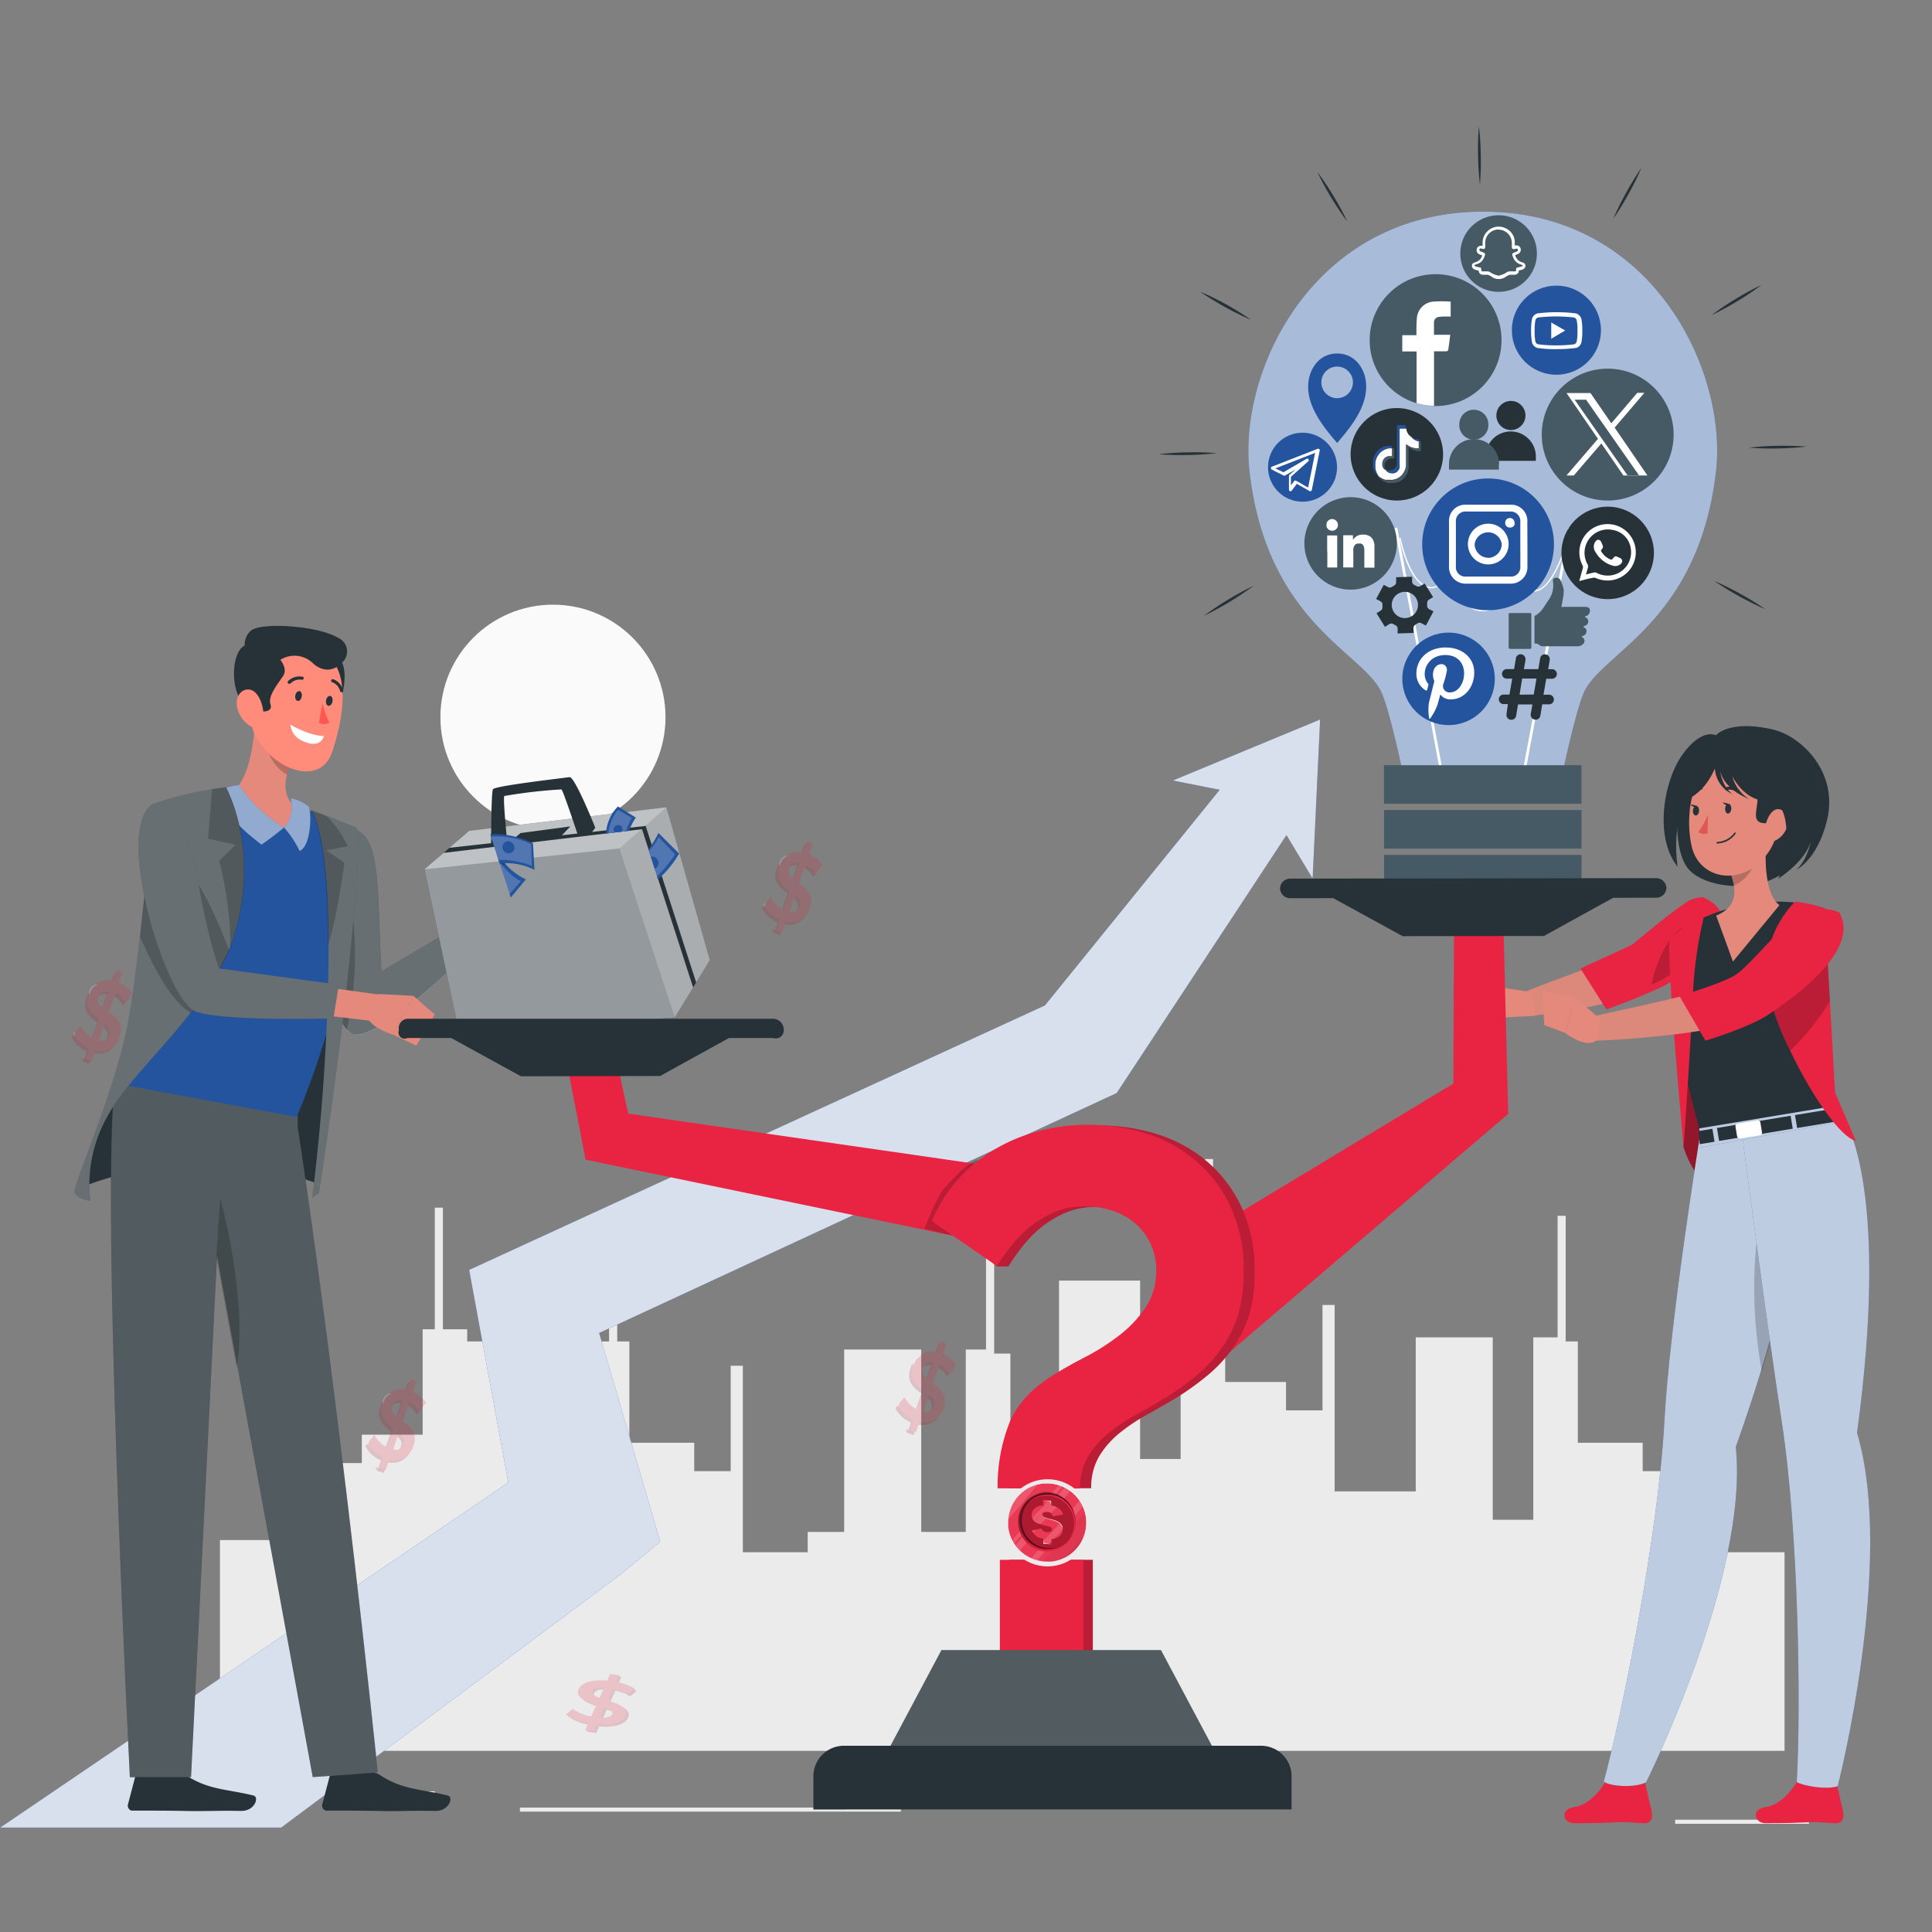 <svg id="Layer_1" data-name="Layer 1" xmlns="http://www.w3.org/2000/svg" viewBox="0 0 356 356"><rect x="0" y="0" width="356" height="356" fill="#808080" stroke="none"/><defs><style>.cls-1{fill:#ebebeb;}.cls-2{fill:#fafafa;}.cls-3{fill:#25549f;}.cls-11,.cls-15,.cls-16,.cls-22,.cls-23,.cls-31,.cls-33,.cls-4,.cls-7,.cls-9{fill:#fff;}.cls-4{opacity:0.82;}.cls-5{fill:#e4897b;}.cls-6{fill:#263238;}.cls-30,.cls-7{opacity:0.3;}.cls-12,.cls-15,.cls-16,.cls-22,.cls-23,.cls-31,.cls-32,.cls-33,.cls-34,.cls-35,.cls-36,.cls-7,.cls-8,.cls-9{isolation:isolate;}.cls-28,.cls-8,.cls-9{opacity:0.2;}.cls-10,.cls-15,.cls-35{opacity:0.5;}.cls-12,.cls-31{opacity:0.1;}.cls-13{fill:#ff8b7b;}.cls-14{fill:#ff5652;}.cls-16,.cls-34{opacity:0.4;}.cls-17{fill:#dc897c;}.cls-18{fill:#e82442;}.cls-19{opacity:0.37;}.cls-20,.cls-22{opacity:0.7;}.cls-21{fill:#de5753;}.cls-23{opacity:0.6;}.cls-24,.cls-26{fill:#455a64;}.cls-25{fill:#fefefe;}.cls-26{fill-rule:evenodd;}.cls-27,.cls-29{opacity:0.2;}.cls-32{opacity:0.05;}.cls-33{opacity:0.15;}.cls-36{opacity:0.25;}.cls-37{fill:#f5f5f5;}</style></defs><title>Why Choose Biz Brand Booster </title><g id="freepik--background-complete--inject-117"><rect class="cls-1" x="308.67" y="335.31" width="24.65" height="0.75"/><rect class="cls-1" x="36.8" y="330.08" width="32.12" height="0.75"/><rect class="cls-1" x="75.64" y="330.08" width="4.48" height="0.75"/><rect class="cls-1" x="95.8" y="333.07" width="70.21" height="0.75"/><polygon class="cls-1" points="328.83 322.62 328.83 286.02 311.65 286.02 311.65 251.66 309.41 251.66 309.41 271.08 302.69 271.08 302.69 265.85 290.74 265.85 290.74 247.18 288.5 247.18 288.5 224.03 287.01 224.03 287.01 246.43 282.53 246.43 282.53 280.04 275.06 280.04 275.06 246.43 260.87 246.43 260.87 274.81 245.93 274.81 245.93 240.46 243.69 240.46 243.69 259.88 236.97 259.88 236.97 254.65 225.76 254.65 225.76 235.97 223.52 235.97 223.52 213.57 222.03 213.57 222.03 235.97 217.55 235.97 217.55 268.84 210.08 268.84 210.08 235.97 195.14 235.97 195.14 268.09 186.18 268.09 186.18 249.42 183.19 249.42 183.19 226.27 181.69 226.27 181.69 248.67 177.96 248.67 177.96 282.28 169.75 282.28 169.75 248.67 155.55 248.67 155.55 282.28 148.83 282.28 148.83 286.02 136.88 286.02 136.88 251.66 134.64 251.66 134.64 271.08 127.92 271.08 127.92 265.85 115.97 265.85 115.97 247.18 113.73 247.18 113.73 224.03 112.23 224.03 112.23 247.18 108.5 247.18 108.5 244.94 93.56 244.94 93.56 247.18 86.09 247.18 86.09 244.94 81.61 244.94 81.61 222.53 80.12 222.53 80.12 244.94 77.88 244.94 77.88 264.36 66.67 264.36 66.67 269.59 59.95 269.59 59.95 249.42 57.71 249.42 57.71 283.78 40.53 283.78 40.53 322.62 328.83 322.62"/><circle class="cls-2" cx="101.89" cy="132.16" r="20.74"/><polygon class="cls-3" points="237.05 153.88 207.08 199.41 205.76 201.41 203.15 202.62 110.4 245.62 119.57 276.94 121.66 284.1 114.39 290.08 51.82 336.76 0.04 336.76 93.66 273.19 87.99 242.38 86.45 234 93.69 230.67 192.55 185.26 224.75 145.53 216.11 143.82 243.25 132.58 241.87 161.88 237.05 153.88"/><polygon class="cls-4" points="237.05 153.88 207.08 199.41 205.76 201.41 203.15 202.62 110.4 245.62 119.57 276.94 121.66 284.1 114.39 290.08 51.82 336.76 0.04 336.76 93.66 273.19 87.99 242.38 86.45 234 93.69 230.67 192.55 185.26 224.75 145.53 216.11 143.82 243.25 132.58 241.87 161.88 237.05 153.88"/></g><path class="cls-5" d="M90.43,175l.24-.09,2.83-.81A1.88,1.88,0,0,0,94.84,172l-.6-3.35a1.89,1.89,0,0,0-1.85-1.54h-3a1.9,1.9,0,0,0-1.15.39L83.7,171l.31,3.74C85.43,177.07,89.73,175.28,90.43,175Z"/><polygon class="cls-5" points="78.61 180.25 86.67 175.22 85.3 170.19 76.56 175.26 78.61 180.25"/><path class="cls-6" d="M65.8,152.9c4.47,2.19,3.67,11.79,4.47,26l12.9-7.66.55,6.71s-15.27,14.73-19,12.44c-5.56-3.38-7.29-29.4-6-32.87Z"/><path class="cls-7" d="M58.69,157.54l7.09-4.67c4.48,2.2,3.67,11.8,4.48,26l12.89-7.66L83.7,178s-11.33,11-16.84,12.5a2.74,2.74,0,0,1-2.14-.06,3.92,3.92,0,0,1-.81-.65c-2.34-2.45-3.89-9-4.76-15.61C58.17,166.72,58,159.26,58.69,157.54Z"/><path class="cls-8" d="M64.25,163.84a64.19,64.19,0,0,1-.34,25.9c-2.34-2.45-3.89-9-4.76-15.61Z"/><path class="cls-6" d="M24.41,188C27.19,176.43,29,157.2,29,157.2s35.13-.34,35.28,6.29S58.5,218.1,58.5,218.1c-22.66-8.43-42.9.47-42.9.47C14.54,216.28,21.62,199.48,24.41,188Z"/><path class="cls-6" d="M70,327.07c4.25,2.79,7.52,2.55,12.52,3.78,1.1.27.26,2.92-2.37,2.84-4.38-.09-6.76.1-10.48,0-3.19-.06-6.86-.06-9.4-.06a.83.83,0,0,1-.22,0,.93.93,0,0,1-.67-1.14l1.49-5.66a.55.55,0,0,1,.55-.42l7,.18A3.14,3.14,0,0,1,70,327.07Z"/><path class="cls-6" d="M34.19,327.07c4.26,2.79,7.52,2.55,12.52,3.78,1.1.27.27,2.92-2.38,2.84-4.37-.09-6.74.1-10.46,0-3.19-.06-6.87-.06-9.41-.06a.85.85,0,0,1-.23,0,.94.94,0,0,1-.65-1.14l1.48-5.66a.57.57,0,0,1,.56-.42l7,.18A3.14,3.14,0,0,1,34.19,327.07Z"/><path class="cls-6" d="M54.86,202v5.66s6.93,44.46,14.77,118.93l-12,.87L40,231.34l-4.8,96.13H23.93s-5.81-115.36-2.43-130Z"/><path class="cls-9" d="M54.86,207.71v-5.66l-33.35-4.59c-3.38,14.65,2.43,130,2.43,130H35.18L40,231.34l3.76,20.45,13.9,75.68,12-.87C61.79,252.12,54.86,207.71,54.86,207.71Z"/><path class="cls-3" d="M26.28,180.22c.08-.34.15-.69.21-1,.81-3.85,1.58-8.07,2.21-12.52.59-4.16,1.06-8.58,1.31-13.06a2.64,2.64,0,0,1,0-.28,8,8,0,0,1,8.68-7.3h.13c.9.08,1.8.17,2.7.3a122.32,122.32,0,0,1,14.08,2.59c.52.17,1.08.32,1.62.51a65.35,65.35,0,0,1,7.51,3s2.3,12.39-3.44,34c-.11.43-.23.87-.35,1.31-.22.81-.45,1.62-.7,2.43-.13.46-.25.84-.38,1.27-.26.82-.52,1.65-.81,2.5-.12.41-.26.81-.39,1.22-1.12,3.33-2.42,6.91-4,10.62l-33.09-6.11c.25-1.69,1.32-5.53,2.6-10.82.12-.43.22-.89.34-1.34.21-.9.43-1.85.66-2.81l.32-1.38.58-2.71Z"/><path class="cls-5" d="M53.83,140.27c-1.54,3.29-2.42,7,2.14,9.6,0,0-2.13,2.62-3.67,2.62-2.19-.05-9.71-6.48-9.71-6.48,3.62-2.16,4.45-10.72,4.51-15.51Z"/><path class="cls-8" d="M49.25,137c-.21,2.08,1.89,4.93,3.67,5.74a14.6,14.6,0,0,1,.92-2.43l-4-5.78A7,7,0,0,0,49.25,137Z"/><path class="cls-3" d="M44.1,144.66s-2.7.19-3.24,1.12c-.87,3.33,4.86,8,7.33,9.86,2.21-1.53,4.15-3.15,4.15-3.15C46.28,148.77,44.1,144.66,44.1,144.66Z"/><path class="cls-3" d="M53.55,147.1a7.14,7.14,0,0,1,3.28,1.47c.62.82.59,7.27-1.62,8.24a18.05,18.05,0,0,0-2.87-4.32A5.89,5.89,0,0,0,53.55,147.1Z"/><g class="cls-10"><path class="cls-11" d="M44.1,144.66s-2.7.19-3.24,1.12c-.87,3.33,4.86,8,7.33,9.86,2.21-1.53,4.15-3.15,4.15-3.15C46.28,148.77,44.1,144.66,44.1,144.66Z"/><path class="cls-11" d="M53.55,147.1a7.14,7.14,0,0,1,3.28,1.47c.62.82.59,7.27-1.62,8.24a18.05,18.05,0,0,0-2.87-4.32A5.89,5.89,0,0,0,53.55,147.1Z"/></g><path class="cls-6" d="M23.58,188.45c2.3-12.52,4.56-40.28,4.56-40.28a55.13,55.13,0,0,1,9.11-2.43l1.8-.31c.82-.14,1.68-.26,2.57-.37,0,0,6.61,11.73,1.33,27.92-.18.53-.37,1.08-.59,1.62-4.9,12.58-17.86,22.36-22.49,31a25.63,25.63,0,0,0-3.23,15.68s-2.47-.36-2.92-1.54S21.28,201,23.58,188.45Z"/><path class="cls-7" d="M23.58,188.45c.76-4.15,1.51-10,2.19-15.87.37-3.25.71-6.53,1-9.58.81-8.22,1.35-14.83,1.35-14.83a55.13,55.13,0,0,1,9.11-2.43l1.8-.31c.82-.14,1.68-.26,2.57-.37,0,0,6.61,11.73,1.33,27.92-.18.53-.37,1.08-.59,1.62a4.17,4.17,0,0,1-.19.44,48.64,48.64,0,0,1-7,11.55c-5.57,7.15-12.24,13.34-15.29,19a25.63,25.63,0,0,0-3.23,15.68s-2.47-.36-2.92-1.54S21.3,200.94,23.58,188.45Z"/><path class="cls-8" d="M43.42,155.66l-5.08-1.12.74-9.11c.82-.14,1.68-.26,2.57-.37,0,0,6.61,11.73,1.33,27.92-.18.53-.37,1.08-.59,1.62.32-7.42-2-16-2-16Z"/><path class="cls-6" d="M65.78,152.53l-5.38-2.12-3.11-1.17c.23.23,3.29,4.17,3.24,25v3.43a395.74,395.74,0,0,1-3,43l1.23-.81S66.56,170.35,65.78,152.53Z"/><path class="cls-7" d="M65.78,152.53l-5.38-2.12-3.11-1.17c.23.23,3.29,4.17,3.24,25v3.43a395.74,395.74,0,0,1-3,43l1.23-.81S66.56,170.35,65.78,152.53Z"/><path class="cls-8" d="M64.09,155.93a20.25,20.25,0,0,0-3.86-5.52l-3.06-1.17c.24.23,3.29,4.17,3.24,25,1.71-5.11,3.06-15.24,3.06-15.24l-3.33-2.32Z"/><path class="cls-12" d="M27.25,159.92c-.23,2.29-.47,4.67-.72,7.09a17.84,17.84,0,0,0,2.3-6.72A3.74,3.74,0,0,0,27.25,159.92Z"/><path class="cls-8" d="M40.58,220.75l-.73,10.82L43.61,252C45.73,239.52,40.58,220.75,40.58,220.75Z"/><path class="cls-6" d="M60.76,129.67c1.7,2.92,1.92.56,2.24-1.21s1-4.49-.08-6.62C58.94,116.3,59.05,126.75,60.76,129.67Z"/><path class="cls-13" d="M48.17,123.29a8.34,8.34,0,0,1,11.4-3c5.52,3.22,3.43,13,1.62,18.3-2,5.85-9.29,3.84-13.13-1.43-2.56-3.5-1.56-4.32-1-10.35A8.5,8.5,0,0,1,48.17,123.29Z"/><path class="cls-6" d="M45.68,118.79c3.75-.26,8,3.61,6.47,5.8s-2.8,3.86-2.28,5.3c.12.33.28,1.66-2.83,1.07C41.84,130,42.25,119,45.68,118.79Z"/><path class="cls-11" d="M56.85,136.94c-2.39-.64-3.14-2-3.36-3.42,3.95,2.24,6.21,2.11,6.21,2.11S59.23,137.58,56.85,136.94Z"/><path class="cls-13" d="M45.92,127.06c1.64.18,2.53,2.67,2.61,4.34.09,1.85-1,3.27-2.52,2.33a5.5,5.5,0,0,1-2.3-3.33C43.29,128.65,44.28,126.88,45.92,127.06Z"/><path class="cls-14" d="M58.77,133.21a2.36,2.36,0,0,0,1.93,0,14.4,14.4,0,0,1-1.28-3.65Z"/><path class="cls-6" d="M45.14,119.39l5.73,2.82,0,0a4.86,4.86,0,0,1,6.86.07s2.84,2.84,5.67-.59a2.73,2.73,0,0,0-1-4.11c-3.81-2.34-14.58-3-16.25-1.3A3.42,3.42,0,0,0,45.14,119.39Z"/><path class="cls-6" d="M55.16,127.35c.33,0,.52.49.44,1s-.41.86-.74.81-.53-.49-.45-1S54.84,127.3,55.16,127.35Z"/><path class="cls-6" d="M60.83,128.24c.32,0,.52.51.44,1s-.42.87-.75.81-.52-.5-.44-1S60.51,128.18,60.83,128.24Z"/><path class="cls-6" d="M53.24,126a.34.34,0,0,1-.16-.1.29.29,0,0,1,0-.4,3,3,0,0,1,2.6-.81.38.38,0,0,1,.1,0,.3.3,0,0,1,.16.39.31.31,0,0,1-.4.16,2.38,2.38,0,0,0-2,.69.33.33,0,0,1-.3.06Z"/><path class="cls-6" d="M62.65,127.32a2.3,2.3,0,0,0-1.44-1.62h0a.28.28,0,0,1-.19-.36v0a.29.29,0,0,1,.37-.18,2.94,2.94,0,0,1,1.84,2h0a.31.31,0,0,1-.21.37.25.25,0,0,1-.17,0A.28.28,0,0,1,62.65,127.32Z"/><polygon class="cls-6" points="78.19 160.19 84.73 190.79 124.33 187.48 130.8 176.94 122.8 148.75 86.46 153.09 78.19 160.19"/><polygon class="cls-15" points="122.8 148.75 86.46 153.09 82.81 156.22 81.73 157.16 78.2 160.19 84.73 190.79 124.33 187.48 127.72 181.96 128.28 181.04 130.8 176.93 122.8 148.75"/><polygon class="cls-16" points="86.46 153.09 122.8 148.75 114.14 156.34 78.2 160.19 86.46 153.09"/><polygon class="cls-9" points="122.8 148.75 130.8 176.93 124.33 187.48 114.14 156.34 122.8 148.75"/><polygon class="cls-6" points="118.97 152.19 82.81 156.22 81.73 157.16 118.3 152.79 127.72 181.96 128.28 181.04 118.97 152.19"/><polygon class="cls-6" points="103.42 154.04 105.09 152.28 95.92 153.5 94.02 155.09 103.42 154.04"/><path class="cls-6" d="M92.48,155.34l.89-1.16s-.73-7.31-.43-7.51a93.87,93.87,0,0,1,10.52-1.21c.31.21,3,8.36,3,8.36l2.42-.21.81-1.09s-3.78-9.46-4.74-9.32-13.79,1.61-14.12,2.23-.34,10.17-.34,10.17Z"/><path class="cls-3" d="M93.25,159.33c-1-1-1.74-2-1.74-2l.38,1.18.22.67,1.78,5.51.22.7,2.79-3.35A11.48,11.48,0,0,1,93.25,159.33Z"/><path class="cls-9" d="M91.89,158.6l.22.66,1.78,5.51L96,162.34C94.4,161.74,92.78,159.79,91.89,158.6Z"/><path class="cls-8" d="M91.51,157.41l.6,1.85c.33,0,.75.05,1.14.1C92.24,158.32,91.51,157.41,91.51,157.41Z"/><path class="cls-3" d="M90.33,153.72l.14.45,1.38,4.27.22.69a11.22,11.22,0,0,1,6.41,1.16l-.27-4.91A16,16,0,0,0,90.33,153.72Z"/><path class="cls-3" d="M121.33,153.49a19.88,19.88,0,0,1-1.82,3l.1.31.34,1.1.7,2.27.42,1.36.16.52a18.54,18.54,0,0,0,3.91-4.77Z"/><path class="cls-3" d="M113.86,148.6a7.89,7.89,0,0,0-2.21,5l.43-.05,1.21-.15,1.26-.16.81-.09.57-.07a10.13,10.13,0,0,1,1.24-2.43Z"/><path class="cls-9" d="M113.89,149.22a7.94,7.94,0,0,0-1.79,4.31l1.22-.14a.81.81,0,0,1-.26-.42.85.85,0,0,1,1.62-.44.81.81,0,0,1-.13.69l.81-.08a11.93,11.93,0,0,1,1.06-2.43Z"/><path class="cls-9" d="M90.47,154.17l1.38,4.27a15.88,15.88,0,0,1,6.14,1.1l-.12-4A14.52,14.52,0,0,0,90.47,154.17Zm4.34,2.1A1.12,1.12,0,1,1,93.56,155,1.27,1.27,0,0,1,94.81,156.27Z"/><path class="cls-9" d="M121.38,154.26a9.86,9.86,0,0,1-1.77,2.47l.34,1.11h0a1.18,1.18,0,0,1,1.31.73,1.2,1.2,0,0,1-.66,1.56l.42,1.36a22.87,22.87,0,0,0,3.37-4.05Z"/><path class="cls-8" d="M26.82,163c2.55-1.82,5.87-3.57,7.78-2.26,2.53,1.75,6,10.11,7.61,14.32a48.67,48.67,0,0,1-7,11.55c-3.6-1.9-7.13-8.72-9.39-14C26.17,169.31,26.51,166,26.82,163Z"/><path class="cls-5" d="M67.52,186.2c-.49,2.93,4.86,4.42,4.86,4.42l3.8-7.12-6.37-.34Z"/><polygon class="cls-5" points="76.17 183.5 72.37 190.62 76.71 192.67 80.12 186.93 76.17 183.5"/><polygon class="cls-5" points="59.72 187.09 69.09 188.19 69.94 183.28 59.69 181.87 59.72 187.09"/><path class="cls-6" d="M36.35,161.25a103.71,103.71,0,0,0,4,17.19l22.07,3-1,6.22s-19.58.6-25.24-1.21-15.37-33.95-8-38.29A18.9,18.9,0,0,1,36.35,161.25Z"/><path class="cls-7" d="M36.35,161.25a103.71,103.71,0,0,0,4,17.19l22.07,3-1,6.22s-19.58.6-25.24-1.21-15.37-33.95-8-38.29A18.9,18.9,0,0,1,36.35,161.25Z"/><path class="cls-17" d="M310.12,166.72a4.38,4.38,0,0,1,6,6.34c-4.17,4-8.62,7.57-14,9.92a26.46,26.46,0,0,1-2.5.89,107.31,107.31,0,0,1-18.22,3.39,2.19,2.19,0,0,1-1.08-4.22c2.8-1.15,5.64-2.22,8.45-3.26,3.15-1.19,6.23-2.26,9.15-3.57,4.45-2.4,8.23-6.23,12.09-9.5Z"/><path class="cls-18" d="M300.75,174.08s7.26-6.15,10.43-8.11a7,7,0,0,1,2.59-.66c1.22.52,4,2,3.61,5-.42,3.61-7.51,9-8.5,9.9a17.7,17.7,0,0,1-4.05,2.26C301,184.23,296,186,296,186l-4.78-7.54Z"/><path class="cls-8" d="M310.45,170.87c-.43,3.61-1.09,7.35-2.08,8.28a18.12,18.12,0,0,1-4.05,2.27C305.57,175,309.18,170.72,310.45,170.87Z"/><path class="cls-3" d="M313.89,182c5.33,2.31,19.91,30.64,12.4,36.37s-13.82.1-16.05-7C310.24,211.42,308.56,179.7,313.89,182Z"/><path class="cls-18" d="M313.89,182c5.33,2.31,19.91,30.64,12.4,36.37s-13.82.1-16.05-7C310.24,211.42,308.56,179.7,313.89,182Z"/><path class="cls-18" d="M313.89,182c5.33,2.31,19.91,30.64,12.4,36.37s-13.82.1-16.05-7C310.24,211.42,308.56,179.7,313.89,182Z"/><path class="cls-19" d="M313.89,182c5.33,2.31,19.91,30.64,12.4,36.37s-13.82.1-16.05-7C310.24,211.42,308.56,179.7,313.89,182Z"/><path class="cls-18" d="M290,333c2.71-.36,5-3.1,6-5l7.14.51c.33,1.42.71,3.25.95,4.13.49,1.76.55,3.31-1,3.31-1.89,0-2.44-.26-4.79-.18-2.74.1-3.38.18-8.26.18C288.06,336,287.35,333.42,290,333Z"/><path class="cls-3" d="M319.84,266.63c2.48,23.78-16.53,61.8-16.53,61.8-2.19,1.09-6.81.71-7.79-.16,3.5-12.89,10.09-45.86,11.18-66.45.94-17.48,6.05-49.59,7.14-56.33H332C332.5,208.47,334.28,226.07,319.84,266.63Z"/><g class="cls-20"><path class="cls-11" d="M319.84,266.63c2.48,23.78-16.53,61.8-16.53,61.8-2.19,1.09-6.81.71-7.79-.16,3.5-12.89,10.09-45.86,11.18-66.45.94-17.48,6.05-49.59,7.14-56.33H332C332.5,208.47,334.28,226.07,319.84,266.63Z"/></g><path class="cls-18" d="M325.27,333c2.72-.36,5-3.1,6-5l7.14.51c.33,1.42.71,3.25.95,4.13.49,1.76.55,3.31-1,3.31-1.88,0-2.44-.26-4.79-.18-2.74.1-3.38.18-8.26.18C323.36,336,322.56,333.39,325.27,333Z"/><path class="cls-8" d="M324.68,222.92c2.19,2.23,3.81,6,5,10.29-1.16,5.55-2.79,12-5.05,19.48C321.48,235,324.65,222.92,324.68,222.92Z"/><path class="cls-3" d="M342.19,264c7.06,23.93-3.57,65.14-3.57,65.14-2.25.71-6.4-.1-7.54-.76.78-13.32.38-46-2.76-66.39-2.47-16.08-6.47-46.49-7.77-56.46h18.92C340.66,207.25,348.1,220.43,342.19,264Z"/><g class="cls-20"><path class="cls-11" d="M342.19,264c7.06,23.93-3.57,65.14-3.57,65.14-2.25.71-6.4-.1-7.54-.76.78-13.32.38-46-2.76-66.39-2.47-16.08-6.47-46.49-7.77-56.46h18.92C340.66,207.25,348.1,220.43,342.19,264Z"/></g><path class="cls-6" d="M323.55,137.51c9.51,2.21,12.05,12.91,7.91,20.23s-16.6,6.51-20.21,2.54S309.48,145,309.48,145,314,135.3,323.55,137.51Z"/><path class="cls-6" d="M309.89,171.23C305,181.65,313.7,210,313.7,210l24.8-4.13a147,147,0,0,1-2.25-17.49c-.21-2.89-.31-5.56-.37-8a119.46,119.46,0,0,1,.35-13C321.65,163.12,309.92,171.21,309.89,171.23Z"/><path class="cls-5" d="M316.23,168.72c4.09-1.7,3.7-4.82,2.7-7.65l6.62-7.36c-.4,3.92-.5,11,2.34,13.08l-8.57,10.39S316.26,168.74,316.23,168.72Z"/><path class="cls-8" d="M323.13,158.77c0,1.72-2.05,3.85-3.62,4.35a11.81,11.81,0,0,0-.55-2l3.9-4.34A5.36,5.36,0,0,1,323.13,158.77Z"/><path class="cls-5" d="M327.25,142.76a7.55,7.55,0,0,0-10.17-3.32c-5.72,2.62-6.57,11.38-5.34,16.6,1.38,5.79,8.45,7.19,12.9,2.48,3-3.18,3-5.68,3.39-11.57A7.5,7.5,0,0,0,327.25,142.76Z"/><path class="cls-6" d="M325.4,140c4.13,1.6,7.89,10.51,1.39,11.57s-.54-4.45-4.21-8.18C322.58,143.35,321.27,138.35,325.4,140Z"/><path class="cls-6" d="M318.46,148.11c-.31,0-.57.43-.58.92s.23.89.54.88.6-.43.6-.93S318.78,148.11,318.46,148.11Z"/><path class="cls-6" d="M312.54,148.51c-.32,0-.59.47-.6.93s.24.83.56.82.58-.43.58-.92S312.85,148.49,312.54,148.51Z"/><path class="cls-6" d="M311.52,148.2l1.16.29C312.1,149.11,311.52,148.2,311.52,148.2Z"/><path class="cls-21" d="M314.64,153.58a2,2,0,0,1-1.71-.25,14.69,14.69,0,0,0,1.79-3.25Z"/><path class="cls-6" d="M319.83,153.59l0,0a.13.13,0,0,0-.08-.18.14.14,0,0,0-.18.07,4.14,4.14,0,0,1-3.15,1.66h0a.14.14,0,0,0-.13.15h0a.13.13,0,0,0,.13.14,5.71,5.71,0,0,0,.83-.11A4.28,4.28,0,0,0,319.83,153.59Z"/><path class="cls-5" d="M327.81,149.11c-1.35-.18-2.31,1.81-2.54,3.24-.27,1.59.5,3.06,1.8,2.55a4.08,4.08,0,0,0,2.19-2.48C329.78,151,329.16,149.28,327.81,149.11Z"/><path class="cls-6" d="M320.53,146.06a.3.3,0,0,0,0-.41,2.64,2.64,0,0,0-2.48-.59.31.31,0,0,0-.21.36.06.06,0,0,1,0,0,.26.26,0,0,0,.33.15,2.08,2.08,0,0,1,1.95.5.33.33,0,0,0,.22,0A.29.29,0,0,0,320.53,146.06Z"/><path class="cls-6" d="M311.62,146.61a2.42,2.42,0,0,1,1.82-1.11.31.31,0,0,0,.3-.29v0a.26.26,0,0,0-.27-.26,3,3,0,0,0-2.3,1.38h0a.29.29,0,0,0,.05.4.26.26,0,0,0,.21,0A.28.28,0,0,0,311.62,146.61Z"/><path class="cls-6" d="M317.46,147.84l1.14.29C318,148.74,317.46,147.84,317.46,147.84Z"/><path class="cls-6" d="M319.25,146.35a5.58,5.58,0,0,1-3.26-4.76c-2.09,5-5.78,6-5.78,6a26.29,26.29,0,0,0-1.08,12.1c-4.33-5.31-2.64-15.79.94-20.71s6.12-3.49,6.12-3.49,2.35-2.92,10.43-1.08c5.38,1.23,12.25,8,10,16.85-1.82,7.29-5.62,9-5.62,9,2.31-2.05,2.86-6.09,2.86-6.09-.51,4.18-6.21,7.75-6.21,7.75,2-3.52,2.74-14.57-1.73-14.34s-6.72-4.56-6.72-4.56a7,7,0,0,0,3.15,4.24c-5.91-2.47-5.5-6.24-5.5-6.24C317.06,145,319.25,146.35,319.25,146.35Z"/><polygon class="cls-3" points="339.9 206.59 338.47 203.72 313.14 207.92 313.31 211.45 339.9 206.59"/><polygon class="cls-22" points="339.9 206.59 338.47 203.72 313.14 207.92 313.31 211.45 339.9 206.59"/><polygon class="cls-6" points="330.75 205.47 338.63 204.16 339.53 206.46 331.15 207.85 330.75 205.47"/><polygon class="cls-6" points="315.93 210.38 313.2 210.83 313.02 208.41 315.53 207.99 315.93 210.38"/><rect class="cls-6" x="316.48" y="206.7" width="13.76" height="2.42" transform="translate(-29.67 55.73) rotate(-9.42)"/><rect class="cls-11" x="319.91" y="206.72" width="4.65" height="2.79" rx="0.46" transform="translate(-29.72 55.55) rotate(-9.42)"/><path class="cls-18" d="M330.75,166.15a21.28,21.28,0,0,1,5.48,1.25l.44,7.84.52,9.28.95,16.79,3.82,8.93c-3-.81-8.3-8.69-12.09-16.62a48.84,48.84,0,0,1-4.3-12.14,16.56,16.56,0,0,1-.2-2.73A19.15,19.15,0,0,1,330.75,166.15Z"/><path class="cls-18" d="M307.6,173c-.33,6.84,2.64,38.39,2.64,38.39s1.38-20.28,1.7-28.1a75.94,75.94,0,0,1,2-14.25C311,169.71,307.6,173.06,307.6,173Z"/><path class="cls-8" d="M328.41,174.76c1.81-1.16,5.33-.47,8.26.49l.52,9.28a49.28,49.28,0,0,1-7.32,9.09,48.84,48.84,0,0,1-4.3-12.14,16.56,16.56,0,0,1-.2-2.73A10.71,10.71,0,0,1,328.41,174.76Z"/><path class="cls-17" d="M331.41,169.9a4.37,4.37,0,0,1,6.43,5.93A69.16,69.16,0,0,1,329,184.2a28.66,28.66,0,0,1-2.8,2c-2.9,1.73-6.43,2.47-9.56,3.14A118.78,118.78,0,0,1,304.84,191c-3.93.4-7.84.68-11.8.8a2.17,2.17,0,0,1-.54-4.29L303.83,185c3.75-.85,7.48-1.73,11.08-2.79,2.42-.79,4.91-1.32,6.86-2.7,3.39-2.91,6.4-6.33,9.64-9.58Z"/><path class="cls-18" d="M325.9,186.92c-3.56,2.42-11.65,4.84-11.65,4.84l-4.79-8.22s8.15-2.4,10.48-4c3.4-2.41,8.95-10.21,13.07-11.7a8.62,8.62,0,0,1,5.9.29C343.07,175.38,329.46,184.51,325.9,186.92Z"/><path class="cls-5" d="M294.41,191.36c-1.64,2.32-6-1-6-1l1.83-6.6,4.65,4.05Z"/><polygon class="cls-5" points="290.23 183.72 288.4 190.32 284.56 188.9 284.2 182.69 290.23 183.72"/><path class="cls-5" d="M271.83,181.88c1.22-2,5.09.48,5.09.48L275.83,188l-4.16-3.09Z"/><polygon class="cls-5" points="275.32 187.58 276.41 181.94 282.17 182.81 282.97 187.16 275.32 187.58"/><g id="freepik--light-bulb--inject-149"><path class="cls-3" d="M316.2,86.88c-3.3,28.22-21.45,33.41-24.47,41-1.62,4.07-3.77,14.43-3.77,14.43H258.47s-2.14-10.36-3.78-14.43c-3-7.53-21.18-12.72-24.44-40.94C228.08,68.34,242,39.05,273.23,39S318.34,68.33,316.2,86.88Z"/><path class="cls-23" d="M316.2,86.88c-3.3,28.22-21.45,33.41-24.47,41-1.62,4.07-3.77,14.43-3.77,14.43H258.47s-2.14-10.36-3.78-14.43c-3-7.53-21.18-12.72-24.44-40.94C228.08,68.34,242,39.05,273.23,39S318.34,68.33,316.2,86.88Z"/><rect class="cls-11" x="261.35" y="96.86" width="0.5" height="47.72" transform="translate(-17.72 50.08) rotate(-10.58)"/><rect class="cls-11" x="260.99" y="120.49" width="47.72" height="0.5" transform="translate(113.81 378.55) rotate(-79.41)"/><path class="cls-11" d="M273.21,112.65c-2.61,0-5.06-2.6-6.77-5.85a3.52,3.52,0,0,1-2.58,1.6c-4.22,0-5.95-8.91-6-9.29l.24,0c0,.08,1.77,9.08,5.78,9.08h0a3.45,3.45,0,0,0,2.46-1.59,19.86,19.86,0,0,1-2.25-8.34c0-2.44.84-3.76,2.38-3.76h0c1.82,0,2.81,1.42,2.81,4a14.73,14.73,0,0,1-2.66,8.13c1.66,3.21,4,5.79,6.61,5.79h0c1.93,0,3.85-1.5,5.4-4.19.16-.27.31-.55.45-.83-1.86-2-2.75-5.32-2.75-7.86,0-3.12,1.14-5.06,3-5.06h0a1.81,1.81,0,0,1,1.64,1c1.26,2.19.5,7.69-1.56,11.86a4.54,4.54,0,0,0,3.27,1.42h0c3.44,0,6-9,6-9.12l.24.06c-.11.39-2.63,9.31-6.26,9.31h0a4.79,4.79,0,0,1-3.39-1.44c-.13.26-.27.5-.42.77C277.7,110.28,275.8,112.65,273.21,112.65Zm6.07-18h0c-2,0-2.71,2.49-2.71,4.81a12.07,12.07,0,0,0,2.61,7.63c2-4.09,2.76-9.43,1.53-11.55A1.59,1.59,0,0,0,279.28,94.69Zm-12.83,0h0c-1.86,0-2.13,2.21-2.13,3.49a19.66,19.66,0,0,0,2.15,8.13A14.8,14.8,0,0,0,269,98.43C269,97.05,268.68,94.69,266.45,94.69Z"/><rect class="cls-24" x="255.02" y="141" width="36.39" height="7.11"/><rect class="cls-24" x="255.03" y="149.26" width="36.39" height="7.11"/><rect class="cls-24" x="255.03" y="157.53" width="36.39" height="7.11"/><path class="cls-6" d="M272.7,34a50.39,50.39,0,0,1-.34-5.35,48,48,0,0,1,.15-5.36,50.39,50.39,0,0,1,.34,5.35A47.91,47.91,0,0,1,272.7,34Z"/><path class="cls-6" d="M248.27,40.83a49.64,49.64,0,0,1-3-4.46,49.66,49.66,0,0,1-2.54-4.71A56.89,56.89,0,0,1,248.27,40.83Z"/><path class="cls-6" d="M230.51,58.93a53.61,53.61,0,0,1-4.81-2.37c-1.56-.86-3.09-1.8-4.56-2.81A47.66,47.66,0,0,1,226,56.12,50.72,50.72,0,0,1,230.51,58.93Z"/><path class="cls-6" d="M224.2,83.5a57.08,57.08,0,0,1-10.7.2,50.4,50.4,0,0,1,5.35-.35A53.1,53.1,0,0,1,224.2,83.5Z"/><path class="cls-6" d="M231,107.94a56.85,56.85,0,0,1-9.17,5.54,56.85,56.85,0,0,1,9.17-5.54Z"/><path class="cls-6" d="M315.9,107.06a50,50,0,0,1,4.81,2.38,48.53,48.53,0,0,1,4.56,2.81,57.44,57.44,0,0,1-9.37-5.19Z"/><path class="cls-6" d="M322.22,82.49a57.94,57.94,0,0,1,10.7-.2,57.4,57.4,0,0,1-10.7.2Z"/><path class="cls-6" d="M315.4,58.06a49.64,49.64,0,0,1,4.46-3,50.81,50.81,0,0,1,4.71-2.55,49.64,49.64,0,0,1-4.46,3A52.13,52.13,0,0,1,315.4,58.06Z"/><path class="cls-6" d="M297.28,40.3a48.57,48.57,0,0,1,2.37-4.8,48.69,48.69,0,0,1,2.81-4.57,50,50,0,0,1-2.38,4.81A50.62,50.62,0,0,1,297.28,40.3Z"/></g><g id="freepik--Icons--inject-149"><path class="cls-6" d="M281.09,76.56a2.68,2.68,0,1,1-2.67-2.68,2.68,2.68,0,0,1,2.67,2.68Z"/><path class="cls-6" d="M283,83.92v1h-9.25v-1a4.63,4.63,0,0,1,9.25,0Z"/><path class="cls-24" d="M274.25,78.17a2.68,2.68,0,1,1-5.35,0,2.66,2.66,0,0,1,2.67-2.67h0A2.68,2.68,0,0,1,274.25,78.17Z"/><path class="cls-24" d="M276.19,85.53v1H267v-1a4.62,4.62,0,0,1,9.24,0Z"/><path class="cls-6" d="M256,115a.69.69,0,0,1,.73,0l.19.1a1.24,1.24,0,0,0,.2.1.71.71,0,0,1,.41.61l0,.91,2.93-.09,0-.91a.7.7,0,0,1,.38-.63,2.92,2.92,0,0,0,.37-.24.69.69,0,0,1,.73,0l.8.42,1.4-2.61-.8-.42a.71.71,0,0,1-.37-.63,3.23,3.23,0,0,0,0-.44.74.74,0,0,1,.32-.67l.78-.47-1.56-2.52-.77.48a.7.7,0,0,1-.74,0l-.19-.1-.19-.1a.72.72,0,0,1-.42-.61l0-.91-2.94.09,0,.91a.69.69,0,0,1-.37.63l-.38.23a.69.69,0,0,1-.73.05l-.8-.42-1.41,2.61.8.42a.72.72,0,0,1,.37.64,2.8,2.8,0,0,0,0,.41.71.71,0,0,1-.33.68l-.77.48,1.56,2.51Zm.73-4.66a2.42,2.42,0,1,1,1,3.27,2.42,2.42,0,0,1-1-3.27Z"/><path class="cls-24" d="M239.38,86.46a.48.48,0,0,1,.24.46v.31a.49.49,0,0,1-.23.45l-.56.32,1,1.79.55-.32a.47.47,0,0,1,.51,0l.27.16a.49.49,0,0,1,.27.42v.67h2.07v-.63a.49.49,0,0,1,.27-.42l.27-.15a.47.47,0,0,1,.51,0l.55.31,1-1.79-.56-.32a.49.49,0,0,1-.24-.46V87a.49.49,0,0,1,.24-.45l.56-.32-1-1.79-.55.31a.47.47,0,0,1-.51,0c-.09,0-.18-.11-.27-.15a.49.49,0,0,1-.27-.42v-.63h-2.07v.63a.49.49,0,0,1-.27.42,2.34,2.34,0,0,0-.27.15.47.47,0,0,1-.51,0l-.55-.31-1,1.79Zm3.12-1.08a1.68,1.68,0,1,1-1.67,1.67A1.68,1.68,0,0,1,242.5,85.38Z"/><path class="cls-3" d="M251.7,70.43c-.27-2.65-2.1-5.29-5.31-5.29s-5,2.64-5.3,5.29c-.42,4.1,2.36,7.8,5.3,11.19C249.34,78.23,252.11,74.53,251.7,70.43Zm-5.31,2.94a2.91,2.91,0,1,1,2.91-2.91,2.92,2.92,0,0,1-2.91,2.91Z"/><circle class="cls-24" cx="264.53" cy="62.67" r="12.15"/><path class="cls-11" d="M264.23,59.3c0,.78,0,1.56,0,2.39h3c-.12,1-.24,1.92-.38,2.83,0,.09-.24.2-.37.21h-2.24V74.79a12,12,0,0,1-3.21-.5V64.76h-2.64v-3H261c0-.23,0-.42,0-.59,0-.8,0-1.6.07-2.39a3.32,3.32,0,0,1,2.93-3.2,22.86,22.86,0,0,1,3.31,0v2.75h-1.19a5.35,5.35,0,0,0-1.06.08A1,1,0,0,0,264.23,59.3Z"/><circle class="cls-24" cx="296.24" cy="80.08" r="12.15"/><circle class="cls-24" cx="276.14" cy="46.72" r="7.06"/><circle class="cls-24" cx="248.87" cy="100.13" r="8.52"/><g id="freepik--2dqxsktif--inject-149"><path class="cls-11" d="M245.53,95.65h0a1.08,1.08,0,0,1,1,1.16,1,1,0,0,1-.37.73,1.07,1.07,0,0,1-.51.25h-.29a1.07,1.07,0,0,1-.93-.77.78.78,0,0,1,0-.22v-.26a1.07,1.07,0,0,1,.26-.56,1.09,1.09,0,0,1,.72-.34h.14Z"/><path class="cls-11" d="M249.36,99.41l0,0a1.85,1.85,0,0,1,.31-.37,2,2,0,0,1,.87-.47,4,4,0,0,1,.48-.07h.33a2.36,2.36,0,0,1,.91.24,1.55,1.55,0,0,1,.69.65,2.35,2.35,0,0,1,.23.57,3.1,3.1,0,0,1,.08.42v.21l0,.39h0v3.54c0,.07,0,.08-.07.08h-1.7c-.09,0-.09,0-.09-.1v-3.14a2.32,2.32,0,0,0-.08-.58,1.3,1.3,0,0,0-.14-.32.76.76,0,0,0-.48-.31.78.78,0,0,0-.22,0h-.24a.87.87,0,0,0-.75.55,1.69,1.69,0,0,0-.12.44,4,4,0,0,0,0,.49v2.93s0,0-.05,0h-1.74c-.07,0-.07,0-.07-.09V98.69s0-.06.05-.06h1.68s.06,0,.06.05v.73Z"/><path class="cls-11" d="M244.55,101.6V98.66s0,0,0,0h1.76c.07,0,.09,0,.09.08v5.83a.07.07,0,0,1,0,0h-1.74c-.06,0-.08,0-.08-.08v-2.91Z"/></g><circle class="cls-3" cx="274.2" cy="100.3" r="12.14"/><circle class="cls-3" cx="240.01" cy="86.09" r="6.36"/><path class="cls-11" d="M281.43,96.3A3,3,0,0,0,278.24,93q-4,0-8.1,0A3,3,0,0,0,267,96.23v8a3.08,3.08,0,0,0,3.24,3.32q4,0,8,0a3.07,3.07,0,0,0,3.21-3.26Q281.46,100.31,281.43,96.3Zm-1.29,8a1.74,1.74,0,0,1-1.93,1.94c-2.67,0-5.35,0-8,0a1.75,1.75,0,0,1-1.94-1.93v-8.1a1.77,1.77,0,0,1,1.93-1.95q4,0,8,0a1.78,1.78,0,0,1,1.94,1.95v4C280.14,101.63,280.16,103,280.14,104.33Z"/><path class="cls-11" d="M274.2,96.5a3.75,3.75,0,1,0,.07,0Zm0,6.28a2.55,2.55,0,0,1-2.48-2.49,2.52,2.52,0,0,1,5,0,2.56,2.56,0,0,1-2.55,2.51Z"/><path class="cls-11" d="M279.11,96.41a.78.78,0,0,1-.78.79h-.12a.8.8,0,0,1-.85-.74.67.67,0,0,1,0-.2.84.84,0,0,1,.87-.81h0a.84.84,0,0,1,.84.84A.57.57,0,0,1,279.11,96.41Z"/><circle class="cls-3" cx="286.79" cy="60.84" r="8.21"/><circle class="cls-3" cx="266.92" cy="125.09" r="8.52"/><circle class="cls-6" cx="257.39" cy="83.71" r="8.52"/><g id="freepik--QfoS7x.tif--inject-149"><path class="cls-25" d="M259.87,80.24a1.14,1.14,0,0,0,.15.23h0A1.14,1.14,0,0,1,259.87,80.24Zm.16.25h0l.09.06ZM261.48,82v-.67l-.26-.06a1.94,1.94,0,0,1-.42-.17,2.59,2.59,0,0,1-.39-.25l-.18-.17,0,0v0a1.1,1.1,0,0,1-.14-.18l-.07,0a3.31,3.31,0,0,1-.26-.27,2.37,2.37,0,0,1-.32-.5,2.47,2.47,0,0,1-.19-.54.8.8,0,0,0-.05-.21h-1.3s0,0,0,0v6.7a1.56,1.56,0,0,1,0,.31c0,.13,0,.26-.07.38a.8.8,0,0,1-.08.16,1.6,1.6,0,0,1-.28.35,1.57,1.57,0,0,1-.26.19,1.5,1.5,0,0,1-.42.15l-.15,0h-.16a1.36,1.36,0,0,1-.53-.11.9.9,0,0,1-.34-.2,1,1,0,0,1-.27-.33,1.48,1.48,0,0,1-.12-.29,1.62,1.62,0,0,0,.11.28h0l-.11-.08h0l-.11-.1a1.06,1.06,0,0,1-.24-.39,1.11,1.11,0,0,1-.07-.26.64.64,0,0,1,0-.2v-.13a2,2,0,0,1,.07-.42,1.35,1.35,0,0,1,.2-.42,1.39,1.39,0,0,1,.79-.5l.2,0h.32a.75.75,0,0,1,.21,0s0,0,0,0V82.62h-.32a2.33,2.33,0,0,0-.38,0l-.42.1-.29.11-.42.23-.26.21a1.88,1.88,0,0,0-.25.24,2.16,2.16,0,0,0-.27.33,2.91,2.91,0,0,0-.26.45,3.37,3.37,0,0,0-.29.88,2.17,2.17,0,0,1,0,.25,4.18,4.18,0,0,0,0,.5,2.83,2.83,0,0,0,0,.29,3.58,3.58,0,0,0,.09.45,2.51,2.51,0,0,0,.16.46,2.77,2.77,0,0,0,.26.48l.07.11s.13.16.21.24-.11-.13-.16-.19h0l.06.06h0l.28.19a2.71,2.71,0,0,0,.37.21,4.45,4.45,0,0,0,.51.19l.26,0a2.23,2.23,0,0,1,.23,0h.47a1.51,1.51,0,0,0,.3,0,2.25,2.25,0,0,0,.36-.06,3.33,3.33,0,0,0,.51-.16,3.65,3.65,0,0,0,.54-.32,3.15,3.15,0,0,0,.38-.35,2.25,2.25,0,0,0,.24-.3,2.48,2.48,0,0,0,.27-.47,3.83,3.83,0,0,0,.22-.56c0-.11,0-.22.07-.33l0-.24v-.14c0-.62,0-1.23,0-1.85V81.85l.06.06a2.27,2.27,0,0,0,.32.22,3.07,3.07,0,0,0,.31.17,2.92,2.92,0,0,0,.56.21c.15,0,.29.08.42.11l.33,0,.21,0h.13s0,0,0,0Zm-7.55,5.7Zm0,0h0a0,0,0,0,1,0,0Zm.17.2Zm4.24-9.06Zm.81,0Z"/><path class="cls-24" d="M261.89,83.1s0,0,0,0h-.29l-.23,0-.25,0a2.85,2.85,0,0,1-.5-.14,2.5,2.5,0,0,1-.38-.15,3.25,3.25,0,0,1-.45-.25l-.23-.18h0V86.1a.38.38,0,0,1,0,.18c0,.06,0,.18-.05.27s-.06.24-.1.36l-.16.42a4.48,4.48,0,0,1-.28.47c-.05.06-.1.13-.16.19l-.15.17a2.29,2.29,0,0,1-.23.21,1.77,1.77,0,0,1-.24.17,2.1,2.1,0,0,1-.42.22,2,2,0,0,1-.41.13L257,89l-.25,0h-.44a.83.83,0,0,1-.27,0l-.22,0a2.85,2.85,0,0,1-.48-.13l-.27-.12-.42-.24-.24-.18a3.45,3.45,0,0,1-.28-.26h0l-.21-.24.08,0,.06.06h0l.27.19a2.82,2.82,0,0,0,.38.21,4.29,4.29,0,0,0,.5.19l.26,0a2,2,0,0,1,.24,0h.46a1.62,1.62,0,0,0,.31,0,2.14,2.14,0,0,0,.35-.06,2.76,2.76,0,0,0,.51-.16,3.3,3.3,0,0,0,.55-.32,4.14,4.14,0,0,0,.38-.35l.24-.3a4.39,4.39,0,0,0,.27-.47,3.78,3.78,0,0,0,.21-.56c0-.11.05-.22.08-.33l0-.24v-.14c0-.62,0-1.23,0-1.85V81.85l.07.06a1.81,1.81,0,0,0,.32.22l.3.17a2.78,2.78,0,0,0,.57.21,3.25,3.25,0,0,0,.42.11l.33,0,.2,0h.13s0,0,0,0v-1.3h0a.25.25,0,0,1,.12,0h.27V83.1Z"/><path class="cls-3" d="M256.52,82.57h-.33l-.37,0a2.58,2.58,0,0,0-.42.11l-.29.11a2.91,2.91,0,0,0-.42.23l-.27.2c-.08.08-.17.16-.24.24a2.24,2.24,0,0,0-.27.34,2.82,2.82,0,0,0-.26.44,3.14,3.14,0,0,0-.29.88,2.17,2.17,0,0,1,0,.25,2.83,2.83,0,0,0,0,.5,2.64,2.64,0,0,0,0,.29c0,.16.05.31.08.46s.1.31.16.46.17.32.27.48l.07.1-.07,0a3.38,3.38,0,0,1-.31-.35,3.34,3.34,0,0,1-.25-.4,2.58,2.58,0,0,1-.23-.54,1.84,1.84,0,0,1-.1-.42,1,1,0,0,1,0-.24v-.53h0a1,1,0,0,1,0-.24,3.55,3.55,0,0,1,.09-.47c0-.14.09-.28.14-.42a3.88,3.88,0,0,1,.35-.63,2.35,2.35,0,0,1,.19-.25,3.07,3.07,0,0,1,.25-.26,4.29,4.29,0,0,1,.48-.36,3,3,0,0,1,.58-.26,3.2,3.2,0,0,1,.42-.1l.24,0a2.54,2.54,0,0,1,.39,0c.1,0,.21,0,.31,0h.1a0,0,0,0,1,0,0Z"/><path class="cls-3" d="M259.15,78.89h-1.3s0,0,0,0v6.71a1.62,1.62,0,0,1,0,.31c0,.13,0,.26-.07.38a.8.8,0,0,1-.08.16,1.6,1.6,0,0,1-.28.35,1.24,1.24,0,0,1-.26.19,1.5,1.5,0,0,1-.42.15l-.15,0h-.16a1.4,1.4,0,0,1-.53-.11,1.17,1.17,0,0,1-.34-.2,1,1,0,0,1-.27-.33l.06,0a1.37,1.37,0,0,0,.38.15,1.6,1.6,0,0,0,.44,0,1.73,1.73,0,0,0,.55-.15,1.51,1.51,0,0,0,.26-.18,1.68,1.68,0,0,0,.3-.35.93.93,0,0,0,.13-.35,2.51,2.51,0,0,0,0-.27v-7H259s0,0,0,0a2,2,0,0,0,0,.35Z"/><path class="cls-24" d="M256.91,83v1.47s0,0,0,0h-.28a1.65,1.65,0,0,0-.44.05,1.07,1.07,0,0,0-.39.14,1.19,1.19,0,0,0-.23.16,1.16,1.16,0,0,0-.29.37,1.34,1.34,0,0,0-.14.38l0,.17V86a1.26,1.26,0,0,0,0,.27v.06c0,.1.07.2.11.3h0l-.12-.07L255,86.4a1,1,0,0,1-.24-.39,1,1,0,0,1-.07-.25.76.76,0,0,1,0-.21v-.12a1.48,1.48,0,0,1,.07-.42,1.35,1.35,0,0,1,.2-.42,1.33,1.33,0,0,1,.37-.34,1.94,1.94,0,0,1,.42-.17l.2,0h.32l.21,0s0,0,0,0V82.62h0a1.43,1.43,0,0,1,.29,0h.05s0,0,0,0Z"/><path class="cls-6" d="M260,80.48h0a.18.18,0,0,1-.07,0,3.19,3.19,0,0,1-.26-.26,2.53,2.53,0,0,1-.51-1,.72.72,0,0,0-.05-.21h.37c0,.1,0,.2,0,.3a3.72,3.72,0,0,0,.11.48,1.92,1.92,0,0,0,.16.42l.06.13h0a2,2,0,0,0,.16.24h0Z"/><path class="cls-3" d="M261.49,81v.36h0l-.26-.07a1.92,1.92,0,0,1-.42-.16,2,2,0,0,1-.39-.26l-.18-.16,0,0a1,1,0,0,1-.16-.2h0l.09.06h0a2.74,2.74,0,0,0,.34.19,1.57,1.57,0,0,0,.23.09,2.46,2.46,0,0,0,.45.11,1.55,1.55,0,0,0,.31,0A.1.1,0,0,1,261.49,81Z"/></g><circle class="cls-6" cx="296.24" cy="101.88" r="8.52"/><path class="cls-11" d="M291,107.07c.22-.8.42-1.55.64-2.29a.77.77,0,0,0-.06-.66,5.2,5.2,0,1,1,4.95,2.84,5.49,5.49,0,0,1-2.56-.48.85.85,0,0,0-.5,0C292.7,106.62,291.9,106.83,291,107.07Zm1.26-1.22c.51-.13.94-.25,1.38-.34a.81.81,0,0,1,.46,0,4.49,4.49,0,0,0,2.09.55,4.3,4.3,0,0,0,4.36-4.24,3.46,3.46,0,0,0-.06-.79,4,4,0,0,0-3.23-3.36,4.31,4.31,0,0,0-4.71,6.35.82.82,0,0,1,.06.51c-.1.4-.23.82-.35,1.26Z"/><path class="cls-11" d="M294,99.77c.35-.48.84-.38,1.07.14.09.2.11.27.21.51a.62.62,0,0,1-.15.81c-.18.17-.16.31,0,.5a3.54,3.54,0,0,0,1.56,1.33.35.35,0,0,0,.48-.11c.45-.54.46-.54,1.1-.24l.22.11a.59.59,0,0,1,.4.75.62.62,0,0,1-.23.32,1.46,1.46,0,0,1-1.45.35,5.24,5.24,0,0,1-3.14-2.39,1.93,1.93,0,0,1-.39-1.16A1.61,1.61,0,0,1,294,99.77Z"/><g id="freepik--xsrjP0--inject-149"><path class="cls-26" d="M283.87,119c-.31-.19-.58-.47-1-.42-.16,0-.12-.11-.12-.2,0-1.56,0-3.12,0-4.68,0-.12,0-.21.13-.27,1.19-.61,1.7-1.79,2.43-2.81a4.66,4.66,0,0,0,.84-3.54.47.47,0,0,1,.42-.59.79.79,0,0,1,.89.28,6.48,6.48,0,0,1,.69,2,7.37,7.37,0,0,1-.21,1.76c-.06.42-.15.84-.23,1.29a.53.53,0,0,0,.33,0h4c.56,0,.84.15.91.52a1.05,1.05,0,0,1-.57,1.15c-.1,0-.28,0-.29.16s.17.14.26.2a.84.84,0,0,1-.15,1.4c-.14.09-.39.05-.4.24s.24.16.35.27a.9.9,0,0,1-.38,1.38.92.92,0,0,0-.23.09c-.07,0-.13.09,0,.18a.78.78,0,0,1,0,1.39l-.17.13a1.15,1.15,0,0,1-.7.15H284.4A.73.73,0,0,1,283.87,119Z"/><path class="cls-26" d="M278,116.26v-3c0-.2,0-.3.26-.3h3.63c.24,0,.28.08.28.29,0,2,0,4,0,6,0,.25-.07.33-.32.32h-3.52c-.3,0-.34-.09-.34-.35C278,118.24,278,117.25,278,116.26Z"/></g><path class="cls-6" d="M277.85,129.74h-.79a.88.88,0,0,1-.88-.87h0a.87.87,0,0,1,.88-.88h1.08l.51-2.94h-1a.88.88,0,1,1,0-1.76H279l.33-2a.86.86,0,0,1,.88-.73.9.9,0,0,1,.89.91.49.49,0,0,1,0,.12l-.3,1.71h2.66l.34-2a.86.86,0,0,1,.89-.73.89.89,0,0,1,.88.91s0,.08,0,.12l-.29,1.71H286a.89.89,0,0,1,.88.88.9.9,0,0,1-.88.88h-1.08l-.51,2.94h1a.87.87,0,0,1,.91.84v.05a.87.87,0,0,1-.88.88h-1.26l-.35,2.1a.87.87,0,0,1-.88.73.89.89,0,0,1-.89-.89.61.61,0,0,1,0-.14l.32-1.78h-2.66l-.35,2.1a.89.89,0,0,1-.9.73.87.87,0,0,1-.88-.85,1.1,1.1,0,0,1,0-.18Zm4.76-1.76.51-2.94h-2.64L280,128Z"/></g><path class="cls-11" d="M276.14,42.32a2.46,2.46,0,0,1,2.44,2.44c0,.31,0,.6,0,.86a.31.31,0,0,0,.3.29H279l.42-.1h.05a.23.23,0,0,1,.23.17.31.31,0,0,1-.2.36l-.63.26a.33.33,0,0,0-.2.4c.51,1.87,1.92,1.68,1.92,1.92s-1.07.35-1.16.45,0,.57-.22.66L279,50c-.16,0-.39,0-.63,0a1.53,1.53,0,0,0-.63.11,4,4,0,0,1-1.61.68,4,4,0,0,1-1.62-.68,1.45,1.45,0,0,0-.62-.11c-.24,0-.47,0-.63,0l-.17,0c-.22-.09-.12-.56-.22-.66s-1.17-.14-1.17-.45,1.42,0,1.93-1.92a.34.34,0,0,0-.2-.4l-.63-.26a.3.3,0,0,1-.2-.36.23.23,0,0,1,.22-.17h.06l.41.1h.07a.31.31,0,0,0,.31-.29c0-.26,0-.55,0-.86a2.46,2.46,0,0,1,2.43-2.44m0-.53h0A2.81,2.81,0,0,0,275,42a2.76,2.76,0,0,0-.94.64,2.86,2.86,0,0,0-.64.94,3,3,0,0,0-.23,1.15c0,.19,0,.38,0,.56l-.15,0a.52.52,0,0,0-.17,0,.72.72,0,0,0-.47.16.74.74,0,0,0-.28.43.83.83,0,0,0,.53,1l.46.19a1.72,1.72,0,0,1-1.25,1.25l-.28.1a.59.59,0,0,0-.36.55.7.7,0,0,0,.28.56,1.27,1.27,0,0,0,.35.17,5.26,5.26,0,0,0,.6.15.91.91,0,0,0,.05.21.73.73,0,0,0,.42.5,1,1,0,0,0,.38.07l.29,0h.34a1,1,0,0,1,.4.06l.41.22a2.26,2.26,0,0,0,2.86,0l.41-.22a1,1,0,0,1,.4-.06h.34l.29,0a.92.92,0,0,0,.37-.07.72.72,0,0,0,.43-.5.86.86,0,0,0,0-.21,4.92,4.92,0,0,0,.61-.15,1.2,1.2,0,0,0,.34-.17.68.68,0,0,0,.29-.56.59.59,0,0,0-.37-.55,1.69,1.69,0,0,0-.27-.1A1.7,1.7,0,0,1,279.21,47l.46-.19a.83.83,0,0,0,.53-1,.74.74,0,0,0-.28-.43.72.72,0,0,0-.47-.16.5.5,0,0,0-.17,0l-.16,0c0-.18,0-.37,0-.56a2.82,2.82,0,0,0-.24-1.15A2.87,2.87,0,0,0,277.29,42a2.82,2.82,0,0,0-1.15-.24Z"/><path class="cls-11" d="M266.51,119.3c-3.6,0-5.52,2.31-5.52,4.82a3.52,3.52,0,0,0,1.7,3.08c.3.14.26,0,.51-1a.23.23,0,0,0-.05-.22c-1.49-1.73-.29-5.28,3.15-5.28,5,0,4,6.89.86,6.89a1.18,1.18,0,0,1-1.24-1.44,15.27,15.27,0,0,0,.7-2.65c0-1.72-2.57-1.47-2.57.81a2.8,2.8,0,0,0,.25,1.19s-.83,3.33-1,4a9,9,0,0,0,.06,2.91.09.09,0,0,0,.16,0,10.24,10.24,0,0,0,1.36-2.56l.52-1.89a2.25,2.25,0,0,0,1.91.91c2.52,0,4.34-2.21,4.34-4.95s-2.26-4.6-5.16-4.6Z"/><path class="cls-11" d="M297.5,78.82,303,72.39h-1.31L296.91,78l-3.84-5.58h-4.42l5.8,8.44-5.8,6.75H290l5.07-5.9,4.06,5.9h4.43l-6-8.76Zm-7.35-5.17h2.11L302,87.58h-2.11Z"/><path class="cls-11" d="M234.33,86.52l2.19,1.1a.32.32,0,0,0,.27,0l2-1.14-1.18,1a.28.28,0,0,0-.1.21v2.55a.28.28,0,0,0,.51.16l.94-1.25,2.34,1.33a.29.29,0,0,0,.42-.19l1.46-7.28a.28.28,0,0,0-.38-.31L234.35,86a.28.28,0,0,0,0,.51Zm8-3.07-1.29,6.39-2.22-1.26a.28.28,0,0,0-.36.07l-.59.79V87.86L241.07,85a.28.28,0,0,0-.33-.45l-4.25,2.47L235,86.31Z"/><polygon class="cls-18" points="179.54 228.52 107.91 213.69 104.56 196.45 113.54 194.99 115.75 205.2 187.77 215.6 179.54 228.52"/><polygon class="cls-18" points="222.17 252.92 222.21 253.19 221.97 253.09 221.77 253.26 221.73 253 221.5 252.9 214.49 231.21 218.15 229.62 267.8 199.67 267.95 167.14 276.91 165.68 277.91 205.25 222.17 252.92"/><polygon class="cls-6" points="284.49 172.47 258.45 172.5 243.39 164.25 299.53 164.17 284.49 172.47"/><path class="cls-6" d="M305.13,165.42l-67.33.09a1.89,1.89,0,0,1-1.94-1.83h0a1.88,1.88,0,0,1,1.93-1.78l67.33-.09a1.9,1.9,0,0,1,1.95,1.83h0A1.89,1.89,0,0,1,305.13,165.42Z"/><polygon class="cls-6" points="95.99 198.32 121.64 198.27 136.45 190.09 81.16 190.18 95.99 198.32"/><path class="cls-6" d="M75.14,191.27h67.34a1.47,1.47,0,0,0,1.93-1.55h0a2,2,0,0,0-1.93-2H75.13a1.73,1.73,0,0,0-1.62,2.09h0a1.14,1.14,0,0,0,1.62,1.43Z"/><path class="cls-27" d="M179.6,213.89c-2.2,1.2-3.48,2.86-5.2,4.6s-3.08,5.72-4.08,7.91l5.06,1.24c1.94-4.43,12.07-4.34,10.9-13.74C185.5,214.23,180.33,213.49,179.6,213.89Z"/><g id="freepik--question-mark--inject-5"><path class="cls-18" d="M185.93,274.24a31.64,31.64,0,0,1,2.2-12.11q2.19-5.36,9.07-9.35c1.38-.82,3.07-1.76,5.09-2.8a41.2,41.2,0,0,0,5.91-3.79,21.52,21.52,0,0,0,4.88-5.15,11.86,11.86,0,0,0,2-6.81,11.25,11.25,0,0,0-1.1-5.1,11.6,11.6,0,0,0-2.88-3.71,11.8,11.8,0,0,0-4.21-2.27,16.2,16.2,0,0,0-4.88-.76,14.34,14.34,0,0,0-5.49,1,18.83,18.83,0,0,0-4.46,2.61,22,22,0,0,0-3.58,3.58,39.75,39.75,0,0,0-2.68,3.78h-2.07l-9.9-8.25a26.77,26.77,0,0,1,4.75-7.57,28.79,28.79,0,0,1,6.73-5.57,31.65,31.65,0,0,1,8.19-3.42,35.18,35.18,0,0,1,9.08-1.17,36,36,0,0,1,10.31,1.51,26.14,26.14,0,0,1,9.15,4.82,24.85,24.85,0,0,1,6.6,8.45,27.51,27.51,0,0,1,2.54,12.31,26.47,26.47,0,0,1-1,7.77,21.58,21.58,0,0,1-3,6.13,25.61,25.61,0,0,1-4.53,4.94,51.68,51.68,0,0,1-5.92,4.27c-1.83,1.1-3.67,2.16-5.5,3.16a33.87,33.87,0,0,0-5,3.37,16.41,16.41,0,0,0-3.71,4.26,11.13,11.13,0,0,0-1.45,5.85Zm.07,32.07V287.42h15.37v18.89Z"/><g class="cls-28"><path d="M185.93,274.24a31.64,31.64,0,0,1,2.2-12.11q2.19-5.36,9.07-9.35c1.38-.82,3.07-1.76,5.09-2.8a41.2,41.2,0,0,0,5.91-3.79,21.52,21.52,0,0,0,4.88-5.15,11.86,11.86,0,0,0,2-6.81,11.25,11.25,0,0,0-1.1-5.1,11.6,11.6,0,0,0-2.88-3.71,11.8,11.8,0,0,0-4.21-2.27,16.2,16.2,0,0,0-4.88-.76,14.34,14.34,0,0,0-5.49,1,18.83,18.83,0,0,0-4.46,2.61,22,22,0,0,0-3.58,3.58,39.75,39.75,0,0,0-2.68,3.78h-2.07l-9.9-8.25a26.77,26.77,0,0,1,4.75-7.57,28.79,28.79,0,0,1,6.73-5.57,31.65,31.65,0,0,1,8.19-3.42,35.18,35.18,0,0,1,9.08-1.17,36,36,0,0,1,10.31,1.51,26.14,26.14,0,0,1,9.15,4.82,24.85,24.85,0,0,1,6.6,8.45,27.51,27.51,0,0,1,2.54,12.31,26.47,26.47,0,0,1-1,7.77,21.58,21.58,0,0,1-3,6.13,25.61,25.61,0,0,1-4.53,4.94,51.68,51.68,0,0,1-5.92,4.27c-1.83,1.1-3.67,2.16-5.5,3.16a33.87,33.87,0,0,0-5,3.37,16.41,16.41,0,0,0-3.71,4.26,11.13,11.13,0,0,0-1.45,5.85Zm.07,32.07V287.42h15.37v18.89Z"/></g><path class="cls-18" d="M183.83,274.24a31.71,31.71,0,0,1,2.2-12.13q2.21-5.39,9.1-9.37,2.06-1.25,5.1-2.82a40.75,40.75,0,0,0,5.92-3.79,21.64,21.64,0,0,0,4.9-5.16,11.91,11.91,0,0,0,2-6.83,11.21,11.21,0,0,0-1.1-5.09,11.67,11.67,0,0,0-2.89-3.72,12,12,0,0,0-4.22-2.28,16.54,16.54,0,0,0-4.89-.76,14.35,14.35,0,0,0-5.5,1,19.13,19.13,0,0,0-4.48,2.62,21.71,21.71,0,0,0-3.58,3.59,39.85,39.85,0,0,0-2.69,3.78l-12-8.26a26.69,26.69,0,0,1,4.75-7.6,29.19,29.19,0,0,1,6.75-5.58,31.63,31.63,0,0,1,8.21-3.42,35,35,0,0,1,9.1-1.17,36.24,36.24,0,0,1,10.34,1.51A26.2,26.2,0,0,1,220,213.6a25,25,0,0,1,6.62,8.47,27.64,27.64,0,0,1,2.55,12.34,26.93,26.93,0,0,1-1,7.78,22,22,0,0,1-3,6.14,25.8,25.8,0,0,1-4.55,5,51.68,51.68,0,0,1-5.92,4.27c-1.84,1.11-3.68,2.16-5.52,3.17a33.26,33.26,0,0,0-5,3.38,16.71,16.71,0,0,0-3.72,4.27,11.24,11.24,0,0,0-1.44,5.86Zm.41,32.07V287.42h15.38v18.89Z"/></g><polygon class="cls-6" points="224.56 324.03 162.84 324.03 173.48 304.05 213.92 304.05 224.56 324.03"/><polygon class="cls-9" points="224.56 324.03 162.84 324.03 173.48 304.05 213.92 304.05 224.56 324.03"/><path class="cls-6" d="M155.51,321.68h76.85a5.63,5.63,0,0,1,5.63,5.63v6.11H149.88v-6.11A5.63,5.63,0,0,1,155.51,321.68Z"/><path class="cls-11" d="M286.84,64.34h0a24.15,24.15,0,0,1-3.54-.22,1.48,1.48,0,0,1-1-1,11.5,11.5,0,0,1-.17-2.18,10.83,10.83,0,0,1,.17-2.19l0,0a1.42,1.42,0,0,1,1-1h0a27.2,27.2,0,0,1,3.54-.22h0a27.34,27.34,0,0,1,3.55.22,1.5,1.5,0,0,1,1,1,10.17,10.17,0,0,1,.17,2.2,9.89,9.89,0,0,1-.17,2.17v0a1.4,1.4,0,0,1-1,1l-.06,0a25.26,25.26,0,0,1-3.54.21ZM282.92,59a10.54,10.54,0,0,0-.14,2h0a9.68,9.68,0,0,0,.14,1.94.7.7,0,0,0,.51.5,23.68,23.68,0,0,0,3.3.2,25.54,25.54,0,0,0,3.3-.19.72.72,0,0,0,.5-.5,9.78,9.78,0,0,0,.14-1.94v0a9.21,9.21,0,0,0-.14-2h0a.73.73,0,0,0-.5-.51,28.75,28.75,0,0,0-6.6,0A.73.73,0,0,0,282.92,59ZM291,63Zm-5.16-.58v-3l2.57,1.48Z"/><g class="cls-29"><path class="cls-18" d="M19.64,187.05l1.21-3.5h0a3.69,3.69,0,0,1,1.81,1.8l.08-.1.86-1.11.2-.26-.27-.83-.28.06a4.81,4.81,0,0,0-1.76-1.44l.67-1.92-.31-.64-.17.48-.66-.23-.68,2a3.59,3.59,0,0,0-4.4,2.47c-.84,2.41.58,3.6,2,4.6l-1.2,3.47a4.94,4.94,0,0,1-2.3-2.28l-1.23,1.54A5.64,5.64,0,0,0,16,193.73l-.52,1.45L15,195l.38.65,1.13.39.69-2a3.62,3.62,0,0,0,4.43-2.46C22.46,189.23,21,188.05,19.64,187.05Zm-1-.75c-.7-.58-1.16-1.16-.87-2a1.61,1.61,0,0,1,1.94-1.09Zm-.8,5.92,1.05-3.07c.72.58,1.19,1.19.9,2a1.58,1.58,0,0,1-1.95,1Z"/><g class="cls-30"><path d="M19.64,187.05l1.21-3.5h0a3.69,3.69,0,0,1,1.81,1.8l.08-.1.86-1.11.2-.26-.27-.83-.28.06a4.81,4.81,0,0,0-1.76-1.44l.67-1.92-.31-.64-.17.48-.66-.23-.68,2a3.59,3.59,0,0,0-4.4,2.47c-.84,2.41.58,3.6,2,4.6l-1.2,3.47a4.94,4.94,0,0,1-2.3-2.28l-1.23,1.54A5.64,5.64,0,0,0,16,193.73l-.52,1.45L15,195l.38.65,1.13.39.69-2a3.62,3.62,0,0,0,4.43-2.46C22.46,189.23,21,188.05,19.64,187.05Zm-1-.75c-.7-.58-1.16-1.16-.87-2a1.61,1.61,0,0,1,1.94-1.09Zm-.8,5.92,1.05-3.07c.72.58,1.19,1.19.9,2a1.58,1.58,0,0,1-1.95,1Z"/></g><path class="cls-18" d="M17.6,193.56l-.67,1.94-1.13-.39.67-1.92a5.69,5.69,0,0,1-2.88-2.61L14.82,189a5,5,0,0,0,2.3,2.27l1.2-3.46c-1.37-1-2.79-2.19-1.95-4.6a3.59,3.59,0,0,1,4.4-2.47l.68-2,1.13.39-.66,1.92a5.39,5.39,0,0,1,2.42,2l-1.17,1.57a5.12,5.12,0,0,0-1.9-1.71l-1.22,3.5c1.37,1,2.83,2.18,2,4.59A3.65,3.65,0,0,1,17.6,193.56ZM19,185.73l1.08-3.08a1.61,1.61,0,0,0-1.94,1.09c-.29.85.17,1.44.88,2Zm1.18,4.89c.3-.85-.17-1.45-.9-2l-1,3.07a1.56,1.56,0,0,0,1.94-1Z"/><path class="cls-11" d="M16.45,183.31s-.09-.14-.07-.39a1.77,1.77,0,0,1,.36-.91,1.65,1.65,0,0,1,.8-.57c.24-.08.39-.06.4,0a3,3,0,0,0-1,.77A4,4,0,0,0,16.45,183.31Z"/><path class="cls-11" d="M13.78,190.74a.43.43,0,0,1-.15,0,.41.41,0,0,1,0-.58l0,0c.08,0,.14,0,.16,0s0,.18-.05.32S13.82,190.68,13.78,190.74Z"/></g><g class="cls-29"><path class="cls-18" d="M171.49,255.43l1.21-3.5h0a3.67,3.67,0,0,1,1.81,1.79l.07-.1.87-1.11.2-.25-.27-.83-.28,0a4.88,4.88,0,0,0-1.76-1.43l.67-1.92-.31-.65-.17.48-.66-.22-.68,2a3.59,3.59,0,0,0-4.4,2.46c-.84,2.42.58,3.61,2,4.61l-1.2,3.47a5,5,0,0,1-2.3-2.28L165,259.49a5.66,5.66,0,0,0,2.88,2.62l-.53,1.45-.52-.18.38.65,1.13.39.69-1.95a3.63,3.63,0,0,0,4.43-2.47C174.31,257.61,172.86,256.42,171.49,255.43Zm-1-.76c-.7-.57-1.16-1.16-.88-2a1.61,1.61,0,0,1,1.95-1.09Zm-.8,5.92,1.05-3.07c.72.59,1.19,1.19.89,2a1.55,1.55,0,0,1-1.94,1Z"/><g class="cls-30"><path d="M171.49,255.43l1.21-3.5h0a3.67,3.67,0,0,1,1.81,1.79l.07-.1.87-1.11.2-.25-.27-.83-.28,0a4.88,4.88,0,0,0-1.76-1.43l.67-1.92-.31-.65-.17.48-.66-.22-.68,2a3.59,3.59,0,0,0-4.4,2.46c-.84,2.42.58,3.61,2,4.61l-1.2,3.47a5,5,0,0,1-2.3-2.28L165,259.49a5.66,5.66,0,0,0,2.88,2.62l-.53,1.45-.52-.18.38.65,1.13.39.69-1.95a3.63,3.63,0,0,0,4.43-2.47C174.31,257.61,172.86,256.42,171.49,255.43Zm-1-.76c-.7-.57-1.16-1.16-.88-2a1.61,1.61,0,0,1,1.95-1.09Zm-.8,5.92,1.05-3.07c.72.59,1.19,1.19.89,2a1.55,1.55,0,0,1-1.94,1Z"/></g><path class="cls-18" d="M169.45,261.94l-.67,1.94-1.13-.39.66-1.93a5.66,5.66,0,0,1-2.87-2.61l1.22-1.53a5,5,0,0,0,2.31,2.27l1.2-3.46c-1.37-1-2.79-2.2-1.95-4.61a3.59,3.59,0,0,1,4.4-2.47l.68-2,1.13.4-.67,1.92a5.3,5.3,0,0,1,2.43,2L175,253.1a5.12,5.12,0,0,0-1.9-1.71l-1.22,3.51c1.37,1,2.83,2.18,2,4.58A3.66,3.66,0,0,1,169.45,261.94Zm1.44-7.83L172,251a1.61,1.61,0,0,0-1.94,1.09c-.29.86.17,1.44.87,2Zm1.18,4.89c.3-.85-.17-1.46-.9-2l-1,3.07a1.56,1.56,0,0,0,1.94-1Z"/><path class="cls-11" d="M168.3,251.69s-.09-.15-.07-.4a1.72,1.72,0,0,1,.36-.91,1.65,1.65,0,0,1,.79-.56c.24-.08.4-.06.41,0a2.77,2.77,0,0,0-1,.76A4,4,0,0,0,168.3,251.69Z"/><path class="cls-11" d="M165.63,259.12a.43.43,0,0,1-.15,0,.41.41,0,0,1,0-.59l0,0c.08-.05.14,0,.16,0s0,.17-.05.32S165.67,259.05,165.63,259.12Z"/></g><g class="cls-29"><path class="cls-18" d="M73.79,262.41l1.21-3.5h0a3.71,3.71,0,0,1,1.81,1.79l.07-.1.87-1.11.2-.25-.27-.83-.29,0A4.72,4.72,0,0,0,75.63,257l.67-1.92-.3-.65-.17.48-.66-.22-.68,2a3.6,3.6,0,0,0-4.41,2.47c-.83,2.42.59,3.61,2,4.61l-1.2,3.46a5,5,0,0,1-2.31-2.27l-1.22,1.53a5.62,5.62,0,0,0,2.87,2.61l-.52,1.46-.52-.18.38.65,1.13.39.69-2A3.61,3.61,0,0,0,75.77,267C76.61,264.59,75.15,263.4,73.79,262.41Zm-1-.76c-.7-.57-1.15-1.16-.87-2a1.62,1.62,0,0,1,1.94-1.1ZM72,267.57l1-3.07c.73.58,1.2,1.19.9,2a1.55,1.55,0,0,1-1.94,1Z"/><g class="cls-30"><path d="M73.79,262.41l1.21-3.5h0a3.71,3.71,0,0,1,1.81,1.79l.07-.1.87-1.11.2-.25-.27-.83-.29,0A4.72,4.72,0,0,0,75.63,257l.67-1.92-.3-.65-.17.48-.66-.22-.68,2a3.6,3.6,0,0,0-4.41,2.47c-.83,2.42.59,3.61,2,4.61l-1.2,3.46a5,5,0,0,1-2.31-2.27l-1.22,1.53a5.62,5.62,0,0,0,2.87,2.61l-.52,1.46-.52-.18.38.65,1.13.39.69-2A3.61,3.61,0,0,0,75.77,267C76.61,264.59,75.15,263.4,73.79,262.41Zm-1-.76c-.7-.57-1.15-1.16-.87-2a1.62,1.62,0,0,1,1.94-1.1ZM72,267.57l1-3.07c.73.58,1.2,1.19.9,2a1.55,1.55,0,0,1-1.94,1Z"/></g><path class="cls-18" d="M71.75,268.92l-.67,1.94-1.14-.39.67-1.93a5.62,5.62,0,0,1-2.87-2.61L69,264.4a5.05,5.05,0,0,0,2.3,2.27l1.21-3.46c-1.37-1-2.79-2.2-2-4.61a3.6,3.6,0,0,1,4.41-2.47l.68-2,1.13.39-.67,1.93a5.29,5.29,0,0,1,2.43,2l-1.17,1.56a5.2,5.2,0,0,0-1.9-1.71l-1.22,3.5c1.37,1,2.82,2.19,2,4.59A3.66,3.66,0,0,1,71.75,268.92Zm1.44-7.83L74.27,258a1.63,1.63,0,0,0-2,1.09c-.28.86.18,1.44.88,2ZM74.37,266c.29-.85-.18-1.46-.9-2l-1,3.07a1.57,1.57,0,0,0,2-1Z"/><path class="cls-11" d="M70.6,258.67s-.09-.15-.08-.4a1.78,1.78,0,0,1,.37-.91,1.74,1.74,0,0,1,.79-.57c.24-.07.4-.05.4,0a3,3,0,0,0-1,.76A4.16,4.16,0,0,0,70.6,258.67Z"/><path class="cls-11" d="M67.93,266.1a.43.43,0,0,1-.15,0,.41.41,0,0,1,0-.59l0,0c.08,0,.14,0,.16,0s0,.17-.06.32S68,266,67.93,266.1Z"/></g><g class="cls-29"><path class="cls-18" d="M146.83,163.34l1.21-3.5h0a3.67,3.67,0,0,1,1.81,1.79l.08-.1.86-1.11.2-.25-.26-.83-.29,0a4.8,4.8,0,0,0-1.76-1.43l.67-1.92-.31-.65-.17.48-.66-.22-.67,1.95a3.6,3.6,0,0,0-4.41,2.47c-.84,2.42.58,3.61,2,4.61l-1.2,3.47a5,5,0,0,1-2.3-2.28l-1.23,1.53a5.6,5.6,0,0,0,2.88,2.61l-.52,1.46-.53-.18.38.65,1.13.39.69-2a3.61,3.61,0,0,0,4.43-2.46C149.65,165.52,148.2,164.33,146.83,163.34Zm-1-.76c-.7-.57-1.16-1.16-.87-2a1.61,1.61,0,0,1,1.94-1.1Zm-.8,5.92,1.05-3.07c.72.58,1.19,1.19.9,2a1.57,1.57,0,0,1-1.95,1Z"/><g class="cls-30"><path d="M146.83,163.34l1.21-3.5h0a3.67,3.67,0,0,1,1.81,1.79l.08-.1.86-1.11.2-.25-.26-.83-.29,0a4.8,4.8,0,0,0-1.76-1.43l.67-1.92-.31-.65-.17.48-.66-.22-.67,1.95a3.6,3.6,0,0,0-4.41,2.47c-.84,2.42.58,3.61,2,4.61l-1.2,3.47a5,5,0,0,1-2.3-2.28l-1.23,1.53a5.6,5.6,0,0,0,2.88,2.61l-.52,1.46-.53-.18.38.65,1.13.39.69-2a3.61,3.61,0,0,0,4.43-2.46C149.65,165.52,148.2,164.33,146.83,163.34Zm-1-.76c-.7-.57-1.16-1.16-.87-2a1.61,1.61,0,0,1,1.94-1.1Zm-.8,5.92,1.05-3.07c.72.58,1.19,1.19.9,2a1.57,1.57,0,0,1-1.95,1Z"/></g><path class="cls-18" d="M144.79,169.85l-.67,1.94L143,171.4l.67-1.93a5.64,5.64,0,0,1-2.88-2.61l1.23-1.53a5,5,0,0,0,2.3,2.27l1.2-3.46c-1.37-1-2.79-2.2-1.95-4.61a3.59,3.59,0,0,1,4.4-2.47l.68-2,1.14.39-.67,1.93a5.26,5.26,0,0,1,2.42,2L150.37,161a5.23,5.23,0,0,0-1.91-1.71l-1.22,3.5c1.37,1,2.83,2.19,2,4.59A3.66,3.66,0,0,1,144.79,169.85Zm1.45-7.83,1.07-3.09a1.62,1.62,0,0,0-1.94,1.09c-.29.86.17,1.44.88,2Zm1.17,4.89c.3-.85-.17-1.46-.9-2l-1,3.07a1.56,1.56,0,0,0,1.94-1Z"/><path class="cls-11" d="M143.64,159.6s-.09-.15-.07-.4a1.73,1.73,0,0,1,1.16-1.48c.24-.07.39-.05.4,0a2.77,2.77,0,0,0-1,.76A4,4,0,0,0,143.64,159.6Z"/><path class="cls-11" d="M141,167a.43.43,0,0,1-.15,0,.42.42,0,0,1,0-.59l0,0c.08,0,.14,0,.16,0s0,.17-.05.32S141,167,141,167Z"/></g><g class="cls-29"><path class="cls-18" d="M112.41,313.69l1-2.19h0a10.13,10.13,0,0,1,1.86.6,5.56,5.56,0,0,1,.79.49l.08-.06.91-.7.22-.16-.49-.51-.36,0a9.71,9.71,0,0,0-2.52-.87l.55-1.21-.51-.39-.14.3-.87-.13-.54,1.22c-3-.27-4.79.48-5.28,1.59-.67,1.51,1.37,2.24,3.31,2.84l-1,2.18a8.6,8.6,0,0,1-3.35-1.39l-1.33,1a10.2,10.2,0,0,0,4.16,1.59l-.4.91-.73-.1.56.4,1.53.23.54-1.22c3,.27,4.82-.47,5.32-1.58C116.42,315,114.33,314.29,112.41,313.69Zm-1.45-.46c-1-.35-1.69-.71-1.45-1.23s.95-.78,2.32-.7Zm0,3.7.87-1.93c1,.36,1.74.73,1.51,1.26S112.37,317,111,316.93Z"/><g class="cls-30"><path d="M112.41,313.69l1-2.19h0a10.13,10.13,0,0,1,1.86.6,5.56,5.56,0,0,1,.79.49l.08-.06.91-.7.22-.16-.49-.51-.36,0a9.71,9.71,0,0,0-2.52-.87l.55-1.21-.51-.39-.14.3-.87-.13-.54,1.22c-3-.27-4.79.48-5.28,1.59-.67,1.51,1.37,2.24,3.31,2.84l-1,2.18a8.6,8.6,0,0,1-3.35-1.39l-1.33,1a10.2,10.2,0,0,0,4.16,1.59l-.4.91-.73-.1.56.4,1.53.23.54-1.22c3,.27,4.82-.47,5.32-1.58C116.42,315,114.33,314.29,112.41,313.69Zm-1.45-.46c-1-.35-1.69-.71-1.45-1.23s.95-.78,2.32-.7Zm0,3.7.87-1.93c1,.36,1.74.73,1.51,1.26S112.37,317,111,316.93Z"/></g><path class="cls-18" d="M109.94,317.72l-.55,1.21-1.52-.23.53-1.2a10,10,0,0,1-4.16-1.6l1.32-1a8.7,8.7,0,0,0,3.36,1.38l1-2.17c-1.94-.61-4-1.33-3.31-2.84.49-1.11,2.3-1.86,5.28-1.59l.55-1.23,1.52.23-.53,1.21a10.31,10.31,0,0,1,3.47,1.23l-1.25,1a9.83,9.83,0,0,0-2.75-1l-1,2.2c1.94.6,4,1.32,3.35,2.83C114.76,317.24,112.94,318,109.94,317.72Zm.53-4.88.87-1.94c-1.37-.08-2.11.23-2.31.71s.44.88,1.44,1.23Zm2.35,3c.24-.53-.47-.91-1.51-1.26l-.85,1.92c1.41.09,2.15-.19,2.36-.66Z"/></g><circle class="cls-1" cx="193.03" cy="280.6" r="8.03"/><g id="freepik--coin--inject-72"><g id="freepik--coin--inject-72-2" data-name="freepik--coin--inject-72"><path class="cls-18" d="M190.07,273.93a6.45,6.45,0,0,0-1.45.86,7.24,7.24,0,0,0-2.4,3.24,3.58,3.58,0,0,0-.11.35,7.25,7.25,0,0,0-.32,1.72q0,.3,0,.6a4,4,0,0,0,0,.6,6.68,6.68,0,0,0,.34,1.54,5.37,5.37,0,0,0,.21.56,7.25,7.25,0,0,0,6.71,4.34l.6,0a6.24,6.24,0,0,0,.85-.13,5,5,0,0,0,.69-.19,4.79,4.79,0,0,0,.57-.21c.18-.08.37-.16.54-.25h0a7.09,7.09,0,0,0,1.44-1l.27-.25a7.29,7.29,0,0,0,2.17-5.2,7.58,7.58,0,0,0-.17-1.5,7.78,7.78,0,0,0-.69-1.87,7.23,7.23,0,0,0-7-3.78c-.32,0-.63.08-.94.14A7.55,7.55,0,0,0,190.07,273.93Z"/><path class="cls-31" d="M185.79,280.49a6,6,0,0,0,.05.95,7.23,7.23,0,0,0,5.16,6,7.32,7.32,0,0,0,3.48.13,7.27,7.27,0,0,0,4.62-3.21l.19-.32a6.82,6.82,0,0,0,.66-1.61h0a5.63,5.63,0,0,0,.14-.59,5.4,5.4,0,0,0,.09-.6c0-.23,0-.47,0-.71a6.12,6.12,0,0,0,0-.86c0-.2-.06-.4-.1-.59a7.2,7.2,0,0,0-5.65-5.65,5.58,5.58,0,0,0-.59-.09,5.29,5.29,0,0,0-.8-.05,6.51,6.51,0,0,0-.77,0,3.78,3.78,0,0,0-.6.08c-.2,0-.39.08-.59.14a7.27,7.27,0,0,0-1.61.66l-.32.19a7.23,7.23,0,0,0-2.67,3,7,7,0,0,0-.53,1.6A7.07,7.07,0,0,0,185.79,280.49Z"/><path class="cls-32" d="M199.93,278.52c.06.19.1.39.14.58s.07.39.1.59a6.33,6.33,0,0,1,0,.87c0,.24,0,.47,0,.71s-.05.4-.09.6-.08.39-.13.58h0a7.31,7.31,0,0,1-.67,1.61l-.19.32a7.2,7.2,0,0,1-6.13,3.35,7,7,0,0,1-.79,0Z"/><path class="cls-32" d="M199.82,282.88a7.34,7.34,0,0,1-.53,1.18l-.19.32a7.36,7.36,0,0,1-2.64,2.47Z"/><path class="cls-33" d="M199,276.43a7.5,7.5,0,0,1,.6,1.07l-8.44,10-.11,0a6.07,6.07,0,0,1-1-.39Z"/><path class="cls-33" d="M196.19,274.05a7,7,0,0,1,1.08.65l-9.3,11a8.31,8.31,0,0,1-.82-1Z"/><path class="cls-33" d="M195.13,273.63q.33.11.66.24l-8.89,10.51c-.12-.2-.24-.4-.34-.61Z"/><path class="cls-33" d="M185.81,280h0c0-.13,0-.26,0-.39s0-.09,0-.14a.59.59,0,0,0,0-.13l.06-.29a7.18,7.18,0,0,1,1.94-3.61,6.86,6.86,0,0,1,1.26-1c.11-.06.21-.13.32-.18a7.19,7.19,0,0,1,1.62-.67l.21-.05Z"/><path class="cls-18" d="M187.62,280.52a5.39,5.39,0,0,0,5,5.37H193a5.38,5.38,0,0,0,0-10.75h-.36A5.38,5.38,0,0,0,187.62,280.52Z"/><path class="cls-34" d="M187.62,280.32a5.38,5.38,0,0,0,5,5.36H193a5.38,5.38,0,0,0,0-10.75h-.36A5.39,5.39,0,0,0,187.62,280.32Z"/><path class="cls-18" d="M187.86,280.52a2.53,2.53,0,0,0,0,.28,5.14,5.14,0,0,0,4.78,4.85H193a5.14,5.14,0,0,0,5.12-4.7c0-.14,0-.29,0-.44s0-.27,0-.4a4.52,4.52,0,0,0-.13-.82,5.16,5.16,0,0,0-3.77-3.77,5.6,5.6,0,0,0-.82-.13h-.84a5.14,5.14,0,0,0-4.69,5.12Z"/><path class="cls-35" d="M187.86,280.32a2.44,2.44,0,0,0,0,.27,5.14,5.14,0,0,0,4.78,4.85H193a5.13,5.13,0,0,0,5.12-4.7c0-.14,0-.29,0-.44s0-.27,0-.4a4.52,4.52,0,0,0-.13-.82,5.13,5.13,0,0,0-3.77-3.76,4.54,4.54,0,0,0-.82-.14h-.84a5.11,5.11,0,0,0-4.69,5.12Z"/><path class="cls-18" d="M196.62,284.17a5.11,5.11,0,0,0,1.5-3.21c0-.14,0-.29,0-.44s0-.27,0-.4a4.52,4.52,0,0,0-.13-.82,5.16,5.16,0,0,0-3.77-3.77,5.6,5.6,0,0,0-.82-.13h-.84a5.12,5.12,0,0,0-2.12.67,4.71,4.71,0,0,0-.65.45,5.11,5.11,0,0,0-1.51,3.63,2.62,2.62,0,0,0,0,.28,5.14,5.14,0,0,0,4.78,4.85h.35a5.11,5.11,0,0,0,3.2-1.12Z"/><path class="cls-36" d="M196.41,284.37a5.06,5.06,0,0,0,1.5-3.2,3.24,3.24,0,0,0,0-.44c0-.15,0-.27,0-.41a4.69,4.69,0,0,0-.14-.82,5.13,5.13,0,0,0-3.76-3.76,4.66,4.66,0,0,0-.82-.13l-.41,0h-.44a5,5,0,0,0-2.12.67,5.58,5.58,0,0,0-.64.44,5.07,5.07,0,0,0-1.51,3.64v.27a5.14,5.14,0,0,0,4.79,4.85h.34a5.17,5.17,0,0,0,3.2-1.12Z"/><path class="cls-37" d="M189.46,274.23a7.13,7.13,0,0,1,7.32.23,7.21,7.21,0,0,1,3.13,8h0a7.08,7.08,0,0,1-1.83,3.18,7.13,7.13,0,0,0,1.91-3.21h0a7.19,7.19,0,0,0-10.53-8.2Z"/><path class="cls-18" d="M192.23,276.73v.69a2,2,0,0,0-1.52.51l-.1.08a1.49,1.49,0,0,0-.51,1.18h0a1.48,1.48,0,0,0,.52,1.18l.09.07h0l.09.07.09.05,0,0,.07,0a4.42,4.42,0,0,0,.63.27l.33.1.48.13.19.05a4.05,4.05,0,0,1,1,.3.55.55,0,0,1,.26.26.57.57,0,0,1,0,.18c0,.27-.22.49-.83.47s-1-.28-1.1-.67l-1.78.33a2.43,2.43,0,0,0,2.13,1.54v.9l1.46.05v-.89a2.71,2.71,0,0,0,1.48-.5h0a1.52,1.52,0,0,0,.55-1.23c0-1.17-.93-1.59-1.93-1.86s-1.76-.32-1.76-.89c0-.35.33-.5.81-.48a1,1,0,0,1,1.12.8l1.88-.34a2,2,0,0,0-.19-.48,1.87,1.87,0,0,0-.58-.64,3.36,3.36,0,0,0-1.47-.55v-.9l-1.45-.08Z"/><path class="cls-31" d="M192.23,276.73v.69a2,2,0,0,0-1.52.51l-.1.08a1.49,1.49,0,0,0-.51,1.18h0a1.48,1.48,0,0,0,.52,1.18l.09.07h0l.09.07.09.05,0,0,.07,0a4.42,4.42,0,0,0,.63.27l.33.1.48.13.19.05a4.05,4.05,0,0,1,1,.3.55.55,0,0,1,.26.26.57.57,0,0,1,0,.18c0,.27-.22.49-.83.47s-1-.28-1.1-.67l-1.78.33a2.43,2.43,0,0,0,2.13,1.54v.9l1.46.05v-.89a2.71,2.71,0,0,0,1.48-.5h0a1.52,1.52,0,0,0,.55-1.23c0-1.17-.93-1.59-1.93-1.86s-1.76-.32-1.76-.89c0-.35.33-.5.81-.48a1,1,0,0,1,1.12.8l1.88-.34a2,2,0,0,0-.19-.48,1.87,1.87,0,0,0-.58-.64,3.36,3.36,0,0,0-1.47-.55v-.9l-1.45-.08Z"/><path class="cls-11" d="M195.8,281.92a1.59,1.59,0,0,0-.43-1.07,2.61,2.61,0,0,0-1-.61,12.52,12.52,0,0,0-1.31-.36,2.64,2.64,0,0,1-.61-.23.53.53,0,0,1-.3-.48.54.54,0,0,0,.33.45,2.72,2.72,0,0,0,.63.2c.45.1.89.21,1.32.35a2.58,2.58,0,0,1,1.05.64,1.65,1.65,0,0,1,.28.5A2.09,2.09,0,0,1,195.8,281.92Z"/><polygon class="cls-2" points="192.23 276.5 193.54 276.68 193.68 277.47 193.68 276.58 192.23 276.5"/><polygon class="cls-2" points="192.3 283.6 192.42 284.39 193.76 284.55 192.3 284.49 192.3 283.6"/><path class="cls-33" d="M190.17,282.06a2.17,2.17,0,0,0,.19.41l.51-.55Z"/><path class="cls-33" d="M195.8,281.88a1.49,1.49,0,0,0-.5-1.15l-3,3.18v.58l1,0,.47-.5v-.37l.41-.06Z"/><path class="cls-33" d="M190.3,279.57a1.47,1.47,0,0,0,.24.7l3.29-3.49-.85,0-.55.59v.3h-.29Z"/><path class="cls-33" d="M190.71,280.45l.09.07.09.06,0,0,.07,0a4,4,0,0,0,.64.27l.15,0,1.09-1.15c-.45-.13-.76-.29-.76-.64s.33-.5.81-.49a1.28,1.28,0,0,1,.77.26l1.08-1.14a4.23,4.23,0,0,0-1.1-.33v-.33l-3,3.24.08.06Z"/></g></g></svg>